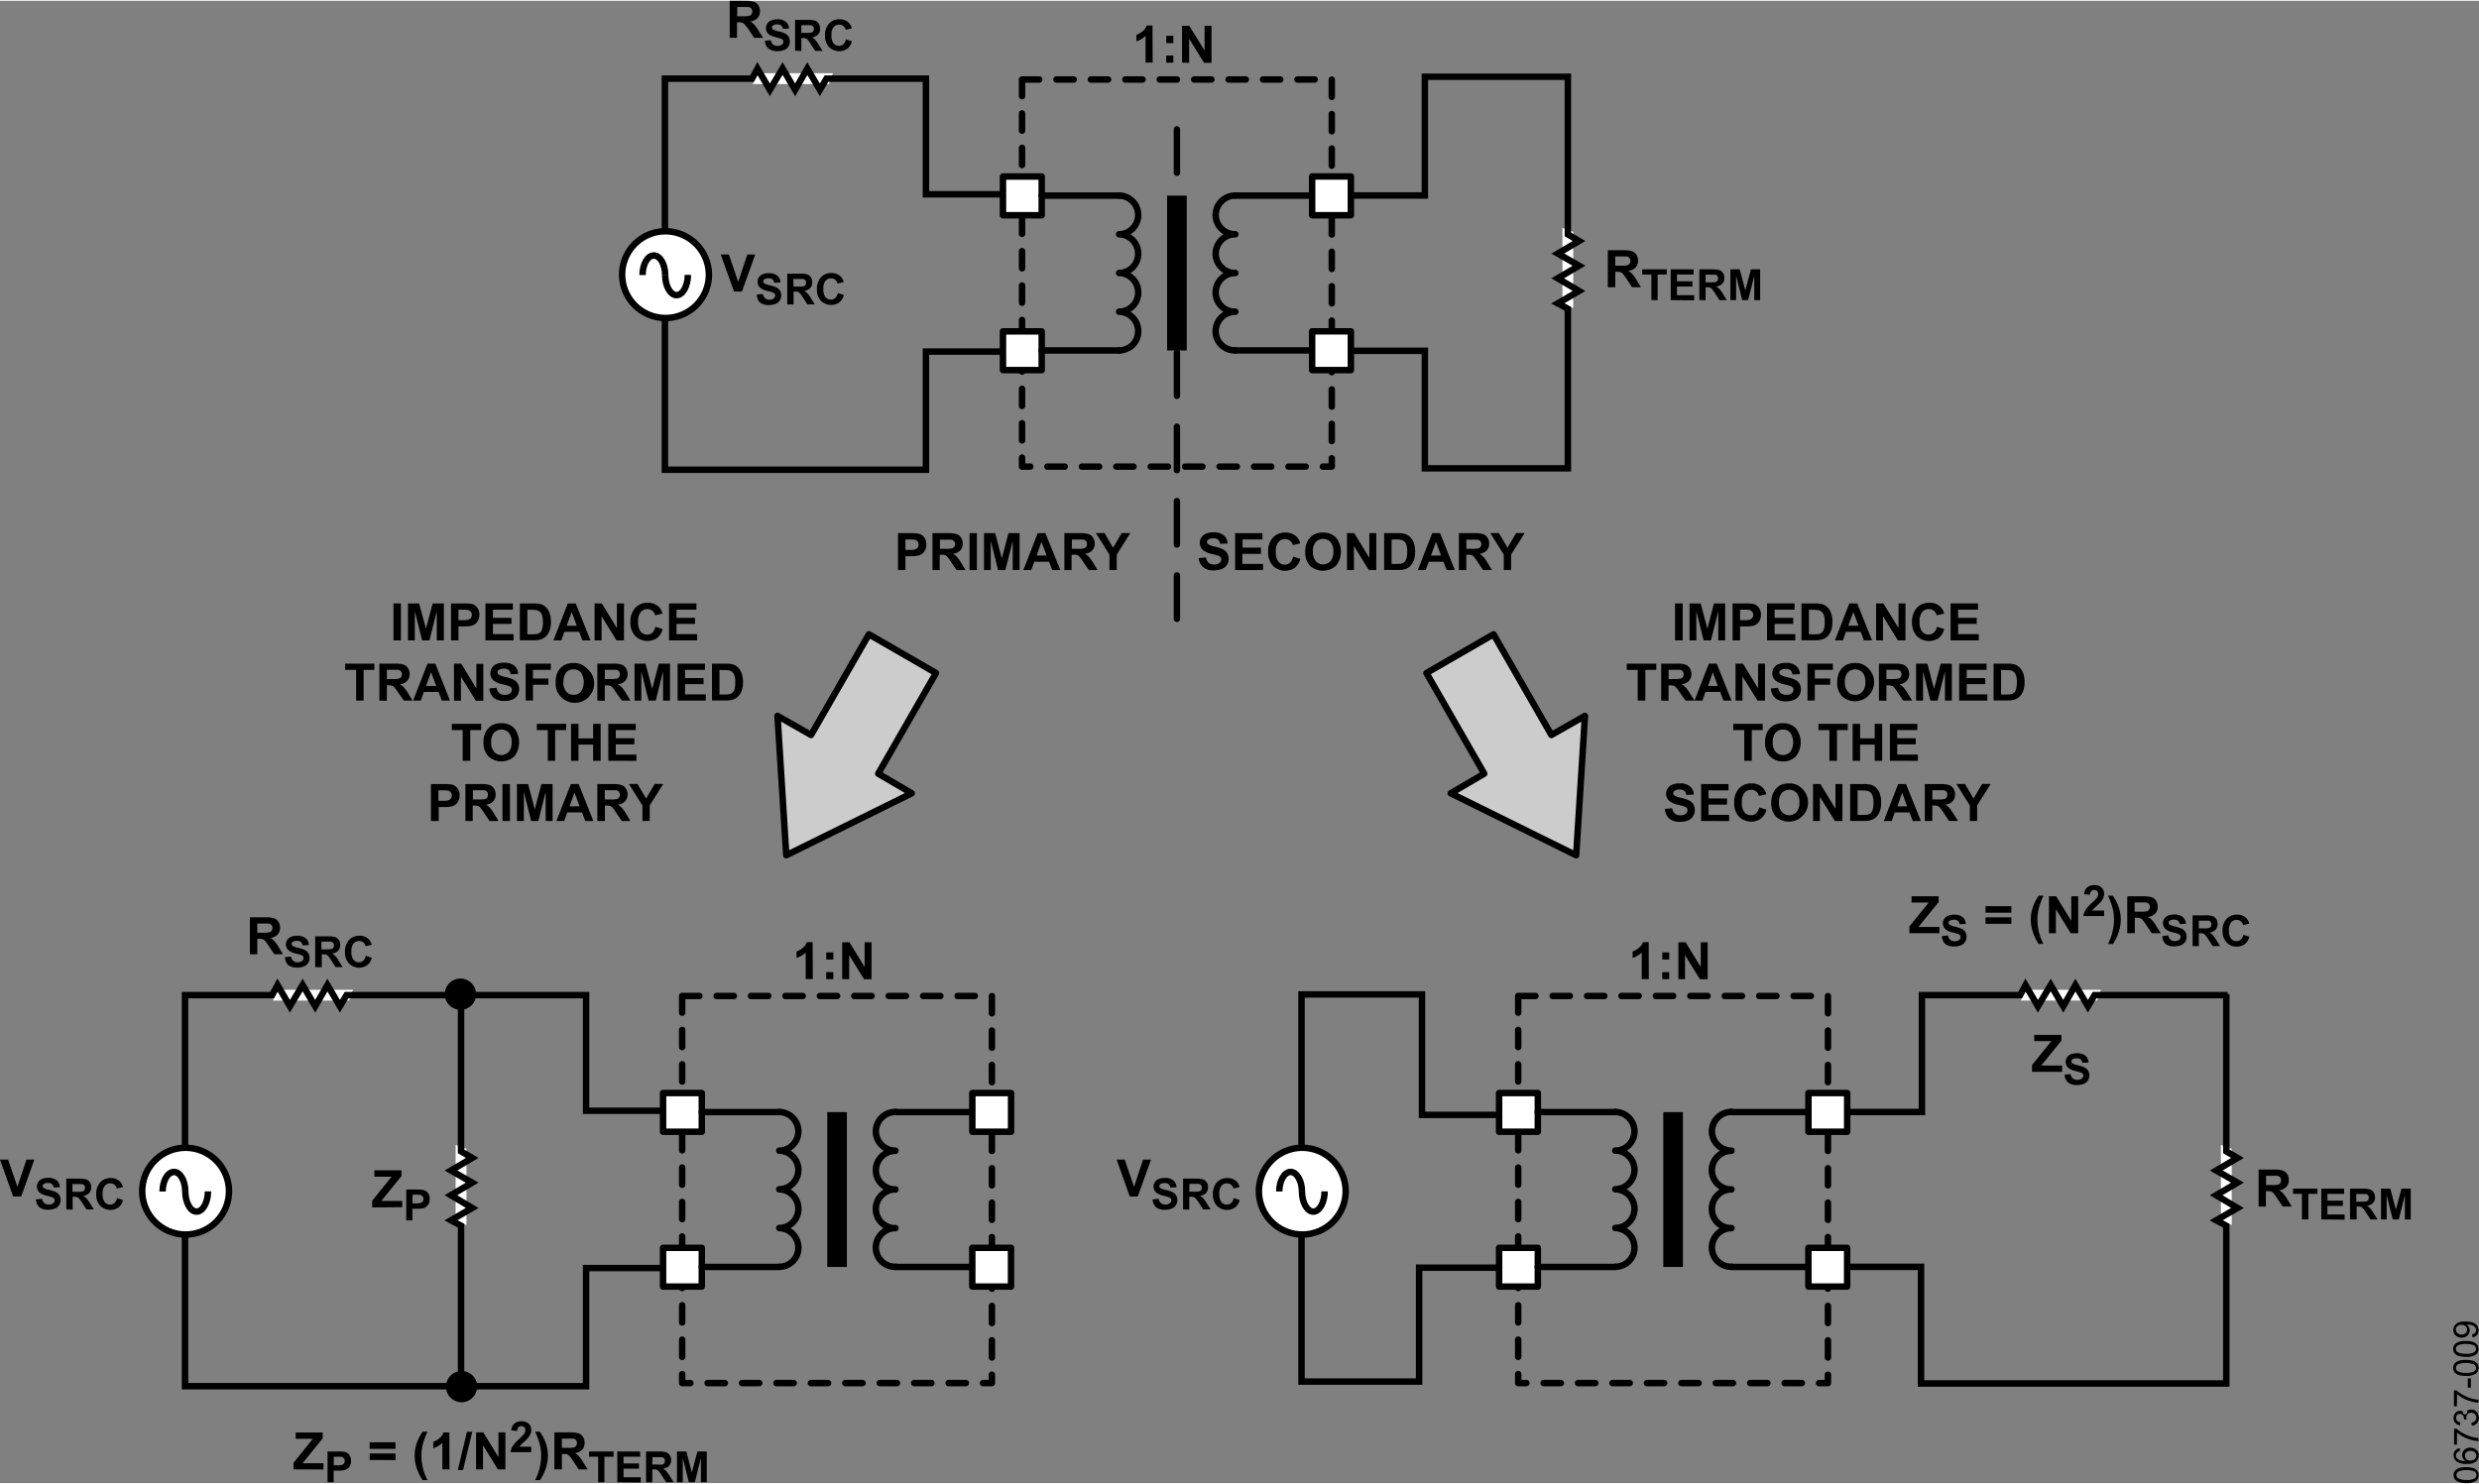 <svg id="b8c670c1-612a-4649-910b-9eac61f22210" data-name="b609ef9c-a7d9-4caa-8edb-f4abd164c275" xmlns="http://www.w3.org/2000/svg" width="8in" height="4.79in" viewBox="0 0 576.02 344.53"><rect x="0" y="0" width="576.02" height="344.53" fill="#808080" stroke="none"/><title>06737-009</title><rect x="237.48" y="18.3" width="71.97" height="89.97" fill="none" stroke-dasharray="4 4" stroke-linecap="round" stroke-linejoin="round" stroke-width="1.5" stroke="#000"/><path d="M287.05,63.45A4.53,4.53,0,0,1,282.48,59m4.57-4.57A4.57,4.57,0,0,0,282.48,59h0m4.57,13.43a4.46,4.46,0,0,1-4.57-4.35V68m4.57-4.57A4.57,4.57,0,0,0,282.48,68h0m4.57,13.42a4.45,4.45,0,0,1-4.57-4.34V77m4.57-4.56A4.56,4.56,0,0,0,282.48,77h0m4.57-22.56A4.52,4.52,0,0,1,282.48,50m4.57-4.56A4.56,4.56,0,0,0,282.48,50h0M260.06,63.45A4.48,4.48,0,0,0,264.48,59m-4.42-4.57A4.52,4.52,0,0,1,264.48,59m-4.42,13.43A4.41,4.41,0,0,0,264.48,68v0m-4.42-4.57A4.52,4.52,0,0,1,264.48,68m-4.42,13.42A4.41,4.41,0,0,0,264.48,77v0m-4.42-4.56A4.52,4.52,0,0,1,264.48,77m-4.42-22.56A4.48,4.48,0,0,0,264.48,50m-4.42-4.56A4.52,4.52,0,0,1,264.48,50" transform="translate(-0.01 -0.17)" fill="none" stroke="#000" stroke-linecap="round" stroke-linejoin="round" stroke-width="1.5"/><rect x="233.05" y="40.85" width="9" height="9" fill="#fff"/><rect x="233.05" y="40.85" width="9" height="9" stroke-width="1.5" stroke="#000" stroke-linecap="round" stroke-linejoin="round" fill="none"/><rect x="304.9" y="40.85" width="9" height="9" fill="#fff"/><path d="M260.06,45.46h-18m45,0H304.9m0,4.56h9V41h-9Z" transform="translate(-0.01 -0.17)" fill="none" stroke="#000" stroke-linecap="round" stroke-linejoin="round" stroke-width="1.5"/><rect x="304.9" y="76.84" width="9" height="9" fill="#fff"/><path d="M287.05,81.44H304.9m0,4.57h9V77h-9Z" transform="translate(-0.01 -0.17)" fill="none" stroke="#000" stroke-linecap="round" stroke-linejoin="round" stroke-width="1.5"/><rect x="233.05" y="76.84" width="9" height="9" fill="#fff"/><line x1="260.04" y1="81.28" x2="242.04" y2="81.28" fill="none" stroke="#000" stroke-linecap="round" stroke-linejoin="round" stroke-width="1.5"/><rect x="233.05" y="76.84" width="9" height="9" stroke-width="1.5" stroke="#000" stroke-linecap="round" stroke-linejoin="round" fill="none"/><line x1="273.47" y1="29.89" x2="273.47" y2="146.65" fill="none" stroke-dasharray="10.08 7.2" stroke-linecap="round" stroke-linejoin="round" stroke-width="1.5" stroke="#000"/><line x1="273.47" y1="81.28" x2="273.47" y2="45.29" fill="none" stroke="#000" stroke-linejoin="round" stroke-width="4.56"/><polygon points="217.49 156.25 201.9 147.25 188.46 170.65 180.66 166.21 182.7 198.6 211.85 184.2 204.06 179.64 217.49 156.25" fill="#ccc" stroke="#000" stroke-linecap="round" stroke-linejoin="round" stroke-width="1.5"/><polygon points="331.45 156.25 347.04 147.25 360.48 170.65 368.28 166.21 366.24 198.6 337.09 184.2 344.88 179.64 331.45 156.25" fill="#ccc" stroke="#000" stroke-linecap="round" stroke-linejoin="round" stroke-width="1.5"/><polygon points="192.64 19.36 174.93 19.36 175.82 16.84 193.53 16.84 192.64 19.36" fill="#fff"/><polyline points="233.12 44.98 215.15 44.98 215.15 18.1 192.04 18.1 190.51 20.7 187.59 15.77 184.76 20.7 181.84 15.74 178.88 20.7 176.01 15.77 174.75 18.1 154.5 18.1 154.5 109 215.15 109 215.15 81.54 232.91 81.54" fill="none" stroke="#000" stroke-miterlimit="14.29" stroke-width="1.5"/><path d="M164.73,63.82a10.08,10.08,0,1,1-10.08-10.08h0A10.14,10.14,0,0,1,164.73,63.82Z" transform="translate(-0.01 -0.17)" fill="#fff" stroke="#000" stroke-miterlimit="14.29" stroke-width="1.5"/><path d="M149.31,63.92c0-2.5,1.19-4.55,2.62-4.55s2.64,2,2.64,4.55" transform="translate(-0.01 -0.17)" fill="none" stroke="#000" stroke-miterlimit="14.29" stroke-width="1.5"/><path d="M159.84,63.88c0,2.58-1.19,4.71-2.63,4.71s-2.64-2.13-2.64-4.71" transform="translate(-0.01 -0.17)" fill="none" stroke="#000" stroke-miterlimit="14.29" stroke-width="1.5"/><polygon points="365.56 53.7 365.56 71.41 363.05 70.52 363.05 52.8 365.56 53.7" fill="#fff"/><polyline points="313.75 45.26 331.08 45.26 331.08 17.66 364.31 17.66 364.31 54.3 366.9 55.83 361.97 58.75 366.9 61.58 361.94 64.5 366.9 67.45 361.97 70.33 364.31 71.59 364.31 108.67 331.08 108.67 331.08 81.35 313.75 81.35" fill="none" stroke="#000" stroke-miterlimit="14.29" stroke-width="1.5"/><rect x="158.51" y="231.31" width="71.97" height="89.97" fill="none" stroke-dasharray="4 4" stroke-linecap="round" stroke-linejoin="round" stroke-width="1.5" stroke="#000"/><path d="M208.07,276.46a4.52,4.52,0,0,1-4.55-4.43m4.55-4.56a4.55,4.55,0,0,0-4.55,4.55h0m4.55,13.43a4.46,4.46,0,0,1-4.55-4.36V281m4.55-4.57a4.56,4.56,0,0,0-4.55,4.56h0m4.55,13.43a4.46,4.46,0,0,1-4.55-4.36V290m4.55-4.57a4.56,4.56,0,0,0-4.55,4.56h0m4.55-22.56a4.53,4.53,0,0,1-4.55-4.43m4.55-4.57a4.56,4.56,0,0,0-4.55,4.56h0m-22.44,13.42a4.49,4.49,0,0,0,4.44-4.43m-4.44-4.56a4.53,4.53,0,0,1,4.44,4.56m-4.44,13.43a4.43,4.43,0,0,0,4.44-4.42h0m-4.44-4.57a4.54,4.54,0,0,1,4.44,4.57m-4.44,13.43a4.43,4.43,0,0,0,4.44-4.42h0m-4.44-4.57a4.54,4.54,0,0,1,4.44,4.57m-4.44-22.56a4.51,4.51,0,0,0,4.44-4.43m-4.44-4.57a4.54,4.54,0,0,1,4.44,4.57" transform="translate(-0.01 -0.17)" fill="none" stroke="#000" stroke-linecap="round" stroke-linejoin="round" stroke-width="1.5"/><rect x="154.07" y="253.87" width="9" height="9" fill="#fff"/><rect x="154.07" y="253.87" width="9" height="9" stroke-width="1.5" stroke="#000" stroke-linecap="round" stroke-linejoin="round" fill="none"/><rect x="225.93" y="253.87" width="9" height="9" fill="#fff"/><path d="M181.08,258.47h-18m45,0h17.86m0,4.57h9v-9h-9Z" transform="translate(-0.01 -0.17)" fill="none" stroke="#000" stroke-linecap="round" stroke-linejoin="round" stroke-width="1.5"/><rect x="225.93" y="289.85" width="9" height="9" fill="#fff"/><path d="M208.07,294.46h17.86m0,4.56h9v-9h-9Z" transform="translate(-0.01 -0.17)" fill="none" stroke="#000" stroke-linecap="round" stroke-linejoin="round" stroke-width="1.5"/><rect x="154.07" y="289.85" width="9" height="9" fill="#fff"/><line x1="181.06" y1="294.29" x2="163.07" y2="294.29" fill="none" stroke="#000" stroke-linecap="round" stroke-linejoin="round" stroke-width="1.5"/><rect x="154.07" y="289.85" width="9" height="9" stroke-width="1.5" stroke="#000" stroke-linecap="round" stroke-linejoin="round" fill="none"/><line x1="194.5" y1="294.29" x2="194.5" y2="258.3" fill="none" stroke="#000" stroke-linejoin="round" stroke-width="4.56"/><polygon points="81.13 232.37 63.42 232.37 64.31 229.87 82.02 229.87 81.13 232.37" fill="#fff"/><polyline points="154.14 257.99 136.18 257.99 136.18 231.11 80.52 231.11 78.99 233.71 76.08 228.78 73.24 233.71 70.32 228.76 67.36 233.71 64.49 228.78 63.23 231.11 42.99 231.11 42.99 322.01 136.18 322.01 136.18 294.55 153.94 294.55" fill="none" stroke="#000" stroke-miterlimit="14.29" stroke-width="1.5"/><path d="M53.22,276.83a10.08,10.08,0,1,1-10.08-10.07h0A10.12,10.12,0,0,1,53.22,276.83Z" transform="translate(-0.01 -0.17)" fill="#fff" stroke="#000" stroke-miterlimit="14.29" stroke-width="1.5"/><path d="M37.79,276.93c0-2.5,1.19-4.55,2.64-4.55s2.63,2.05,2.63,4.55" transform="translate(-0.01 -0.17)" fill="none" stroke="#000" stroke-miterlimit="14.29" stroke-width="1.5"/><path d="M48.33,276.89c0,2.58-1.19,4.71-2.64,4.71s-2.63-2.13-2.63-4.71" transform="translate(-0.01 -0.17)" fill="none" stroke="#000" stroke-miterlimit="14.29" stroke-width="1.5"/><path d="M110.15,322.36h0a2.88,2.88,0,1,0-3,2.8h.08a2.84,2.84,0,0,0,2.87-2.8Z" transform="translate(-0.01 -0.17)" stroke="#000" stroke-miterlimit="14.29" stroke-width="1.5"/><polygon points="108.39 266.82 108.39 284.54 105.87 283.64 105.87 265.93 108.39 266.82" fill="#fff"/><polyline points="107.13 319.08 107.13 284.71 104.79 283.45 109.72 280.58 104.77 277.62 109.72 274.7 104.79 271.87 109.72 268.95 107.13 267.42 107.13 234.04" fill="none" stroke="#000" stroke-miterlimit="14.29" stroke-width="1.5"/><path d="M109.87,231.13h0a2.88,2.88,0,1,0-3,2.81H107a2.84,2.84,0,0,0,2.88-2.8Z" transform="translate(-0.01 -0.17)" stroke="#000" stroke-miterlimit="14.29" stroke-width="1.5"/><rect x="352.77" y="231.31" width="71.97" height="89.97" fill="none" stroke-dasharray="4 4" stroke-linecap="round" stroke-linejoin="round" stroke-width="1.5" stroke="#000"/><path d="M402.32,276.46a4.52,4.52,0,0,1-4.55-4.43m4.55-4.56a4.55,4.55,0,0,0-4.55,4.54v0m4.55,13.43a4.45,4.45,0,0,1-4.54-4.35V281m4.55-4.57a4.55,4.55,0,0,0-4.55,4.55v0m4.55,13.43a4.45,4.45,0,0,1-4.54-4.35V290m4.55-4.57a4.55,4.55,0,0,0-4.55,4.55v0m4.55-22.56a4.53,4.53,0,0,1-4.55-4.43m4.55-4.57a4.55,4.55,0,0,0-4.55,4.55v0m-22.44,13.42a4.5,4.5,0,0,0,4.45-4.43m-4.45-4.56a4.52,4.52,0,0,1,4.45,4.56m-4.45,13.43a4.43,4.43,0,0,0,4.45-4.41v0m-4.45-4.57a4.54,4.54,0,0,1,4.45,4.57m-4.45,13.43a4.43,4.43,0,0,0,4.45-4.41v0m-4.45-4.57a4.53,4.53,0,0,1,4.45,4.57m-4.45-22.56a4.51,4.51,0,0,0,4.45-4.43m-4.45-4.57a4.53,4.53,0,0,1,4.45,4.57" transform="translate(-0.01 -0.17)" fill="none" stroke="#000" stroke-linecap="round" stroke-linejoin="round" stroke-width="1.5"/><rect x="348.33" y="253.87" width="9" height="9" fill="#fff"/><rect x="348.33" y="253.87" width="9" height="9" stroke-width="1.5" stroke="#000" stroke-linecap="round" stroke-linejoin="round" fill="none"/><rect x="420.19" y="253.87" width="9" height="9" fill="#fff"/><path d="M375.33,258.47h-18m45,0h17.89m0,4.57h9v-9h-9Z" transform="translate(-0.01 -0.17)" fill="none" stroke="#000" stroke-linecap="round" stroke-linejoin="round" stroke-width="1.5"/><rect x="420.19" y="289.85" width="9" height="9" fill="#fff"/><path d="M402.32,294.46h17.89m0,4.56h9v-9h-9Z" transform="translate(-0.01 -0.17)" fill="none" stroke="#000" stroke-linecap="round" stroke-linejoin="round" stroke-width="1.5"/><rect x="348.33" y="289.85" width="9" height="9" fill="#fff"/><line x1="375.32" y1="294.29" x2="357.33" y2="294.29" fill="none" stroke="#000" stroke-linecap="round" stroke-linejoin="round" stroke-width="1.5"/><rect x="348.33" y="289.85" width="9" height="9" stroke-width="1.5" stroke="#000" stroke-linecap="round" stroke-linejoin="round" fill="none"/><line x1="388.76" y1="294.29" x2="388.76" y2="258.3" fill="none" stroke="#000" stroke-linejoin="round" stroke-width="4.56"/><polygon points="487.29 232.37 469.58 232.37 470.47 229.87 488.18 229.87 487.29 232.37" fill="#fff"/><polyline points="517.62 231.11 486.69 231.11 485.16 233.71 482.24 228.78 479.42 233.71 476.5 228.76 473.53 233.71 470.65 228.78 469.4 231.11 446.58 231.11 446.58 258.28 429.04 258.28" fill="none" stroke="#000" stroke-miterlimit="14.29" stroke-width="1.5"/><polygon points="518.56 266.82 518.56 284.54 516.04 283.64 516.04 265.93 518.56 266.82" fill="#fff"/><polyline points="517.3 230.87 517.3 267.42 519.9 268.95 514.97 271.87 519.9 274.7 514.94 277.62 519.9 280.58 514.97 283.45 517.3 284.71 517.3 321.38 446.37 321.38 446.37 294.27 429.04 294.27" fill="none" stroke="#000" stroke-miterlimit="14.29" stroke-width="1.5"/><polyline points="348.4 258.95 330.41 258.95 330.41 230.95 302.42 230.95 302.42 320.93 329.74 320.93 329.74 294.46 348.4 294.46" fill="none" stroke="#000" stroke-miterlimit="14.29" stroke-width="1.5"/><path d="M312.69,276.83a10.08,10.08,0,1,1-10.08-10.07h0A10.12,10.12,0,0,1,312.69,276.83Z" transform="translate(-0.01 -0.17)" fill="#fff" stroke="#000" stroke-miterlimit="14.29" stroke-width="1.5"/><path d="M297.26,276.93c0-2.5,1.19-4.55,2.63-4.55s2.64,2.05,2.64,4.55" transform="translate(-0.01 -0.17)" fill="none" stroke="#000" stroke-miterlimit="14.29" stroke-width="1.5"/><path d="M307.8,276.89c0,2.58-1.19,4.71-2.63,4.71s-2.64-2.13-2.64-4.71" transform="translate(-0.01 -0.17)" fill="none" stroke="#000" stroke-miterlimit="14.29" stroke-width="1.5"/><path d="M373.6,66.74V58.15h3.65a6.13,6.13,0,0,1,2,.24,1.92,1.92,0,0,1,1,.82,2.48,2.48,0,0,1,.37,1.35,2.23,2.23,0,0,1-.56,1.6,2.81,2.81,0,0,1-1.7.79,4.37,4.37,0,0,1,.93.72,10.5,10.5,0,0,1,1,1.4l1,1.67h-2.07L378,64.87a12.6,12.6,0,0,0-.91-1.26,1.35,1.35,0,0,0-.52-.36,3.14,3.14,0,0,0-.87-.09h-.36v3.58Zm1.73-5h1.29a6.24,6.24,0,0,0,1.56-.11,1,1,0,0,0,.48-.36,1.07,1.07,0,0,0,.18-.65,1.05,1.05,0,0,0-.23-.7,1.1,1.1,0,0,0-.66-.33h-2.62Z" transform="translate(-0.01 -0.17)"/><path d="M383.73,69.74V63.8H381.6V62.59h5.69V63.8h-2.12v5.94Z" transform="translate(-0.01 -0.17)"/><path d="M388.22,69.74V62.59h5.31V63.8h-3.86v1.58h3.59v1.21h-3.59v2h4v1.2Z" transform="translate(-0.01 -0.17)"/><path d="M394.87,69.74V62.59h3a5.2,5.2,0,0,1,1.67.19,1.64,1.64,0,0,1,.83.68,2,2,0,0,1,.31,1.13,1.91,1.91,0,0,1-.47,1.33,2.3,2.3,0,0,1-1.42.66,3.57,3.57,0,0,1,.78.61,7.16,7.16,0,0,1,.82,1.16l.87,1.39h-1.73l-1-1.55a9.77,9.77,0,0,0-.76-1.06,1.13,1.13,0,0,0-.43-.29,2,2,0,0,0-.72-.08h-.3v3Zm1.44-4.13h1.07a6.17,6.17,0,0,0,1.29-.08.76.76,0,0,0,.41-.31.9.9,0,0,0,.14-.53.81.81,0,0,0-.19-.59.91.91,0,0,0-.54-.28h-2.18Z" transform="translate(-0.01 -0.17)"/><path d="M402.08,69.74V62.59h2.17l1.3,4.88,1.31-4.88H409v7.15h-1.37V64.11l-1.42,5.63h-1.38l-1.41-5.63v5.63Z" transform="translate(-0.01 -0.17)"/><path d="M169.57,8.77V.18h3.65a6.44,6.44,0,0,1,2,.23,2.11,2.11,0,0,1,1,.82,2.6,2.6,0,0,1,.38,1.35,2.33,2.33,0,0,1-.57,1.6,2.7,2.7,0,0,1-1.7.79,4.34,4.34,0,0,1,.93.73,10.66,10.66,0,0,1,1,1.39l1.05,1.68h-2.07L174,6.9A12.83,12.83,0,0,0,173,5.63a1.23,1.23,0,0,0-.52-.35,2.88,2.88,0,0,0-.87-.1h-.35V8.77Zm1.74-5h1.28a6.31,6.31,0,0,0,1.56-.11,1,1,0,0,0,.48-.36,1.19,1.19,0,0,0,.18-.64,1.05,1.05,0,0,0-.23-.7,1.09,1.09,0,0,0-.66-.34h-2.61Z" transform="translate(-0.01 -0.17)"/><path d="M177.72,9.47l1.4-.14a1.7,1.7,0,0,0,.51,1,1.6,1.6,0,0,0,1.05.33,1.68,1.68,0,0,0,1-.29.86.86,0,0,0,.35-.69.65.65,0,0,0-.14-.44,1.25,1.25,0,0,0-.52-.31c-.17,0-.56-.16-1.16-.31a4,4,0,0,1-1.63-.71A1.84,1.84,0,0,1,178,6.47a1.79,1.79,0,0,1,.31-1,1.9,1.9,0,0,1,.88-.73,3.76,3.76,0,0,1,1.44-.27,3,3,0,0,1,2,.59,2.07,2.07,0,0,1,.71,1.57l-1.44.07a1.15,1.15,0,0,0-.4-.8,1.44,1.44,0,0,0-.91-.24,1.69,1.69,0,0,0-1,.26.56.56,0,0,0-.23.45.58.58,0,0,0,.21.43,4.09,4.09,0,0,0,1.33.48,7,7,0,0,1,1.56.51,2,2,0,0,1,.79.73,2.18,2.18,0,0,1,.29,1.14,2,2,0,0,1-.34,1.15,1.94,1.94,0,0,1-1,.8,3.91,3.91,0,0,1-1.56.26,3.12,3.12,0,0,1-2.08-.62A2.71,2.71,0,0,1,177.72,9.47Z" transform="translate(-0.01 -0.17)"/><path d="M184.75,11.77V4.61h3a5.23,5.23,0,0,1,1.67.19,1.61,1.61,0,0,1,.83.69,1.93,1.93,0,0,1,.32,1.12A1.89,1.89,0,0,1,190.09,8a2.3,2.3,0,0,1-1.41.66,3,3,0,0,1,.77.6,7.84,7.84,0,0,1,.82,1.16l.88,1.4h-1.73l-1-1.56a8.77,8.77,0,0,0-.76-1.05,1,1,0,0,0-.43-.3,2.25,2.25,0,0,0-.73-.08h-.29v3Zm1.45-4.13h1.07a5.57,5.57,0,0,0,1.29-.09.74.74,0,0,0,.41-.31.84.84,0,0,0,.15-.53.86.86,0,0,0-.2-.59.91.91,0,0,0-.54-.28H186.2Z" transform="translate(-0.01 -0.17)"/><path d="M196.55,9.13l1.4.45a3.21,3.21,0,0,1-1.07,1.74,3.38,3.38,0,0,1-4.25-.41,3.75,3.75,0,0,1-.92-2.66,3.92,3.92,0,0,1,.93-2.78,3.16,3.16,0,0,1,2.42-1,3,3,0,0,1,2.14.77,2.91,2.91,0,0,1,.74,1.34l-1.43.34A1.48,1.48,0,0,0,195,5.72a1.62,1.62,0,0,0-1.29.57,2.77,2.77,0,0,0-.5,1.85,3,3,0,0,0,.49,1.94,1.62,1.62,0,0,0,1.27.57,1.47,1.47,0,0,0,1-.36A2.14,2.14,0,0,0,196.55,9.13Z" transform="translate(-0.01 -0.17)"/><path d="M208.67,132.49v-8.58h2.78a10.14,10.14,0,0,1,2.06.13,2.19,2.19,0,0,1,1.24.84,2.66,2.66,0,0,1,.5,1.68,2.93,2.93,0,0,1-.29,1.33,2.35,2.35,0,0,1-.73.84,2.63,2.63,0,0,1-.9.41,10.75,10.75,0,0,1-1.8.12H210.4v3.23Zm1.73-7.12v2.44h.95a4.84,4.84,0,0,0,1.37-.14,1.19,1.19,0,0,0,.54-.42,1.23,1.23,0,0,0-.07-1.44,1.14,1.14,0,0,0-.7-.38,8.65,8.65,0,0,0-1.25-.06Z" transform="translate(-0.01 -0.17)"/><path d="M216.68,132.49v-8.58h3.65a5.9,5.9,0,0,1,2,.24,1.92,1.92,0,0,1,1,.82,2.45,2.45,0,0,1,.37,1.35,2.36,2.36,0,0,1-.56,1.6,2.81,2.81,0,0,1-1.7.79,3.76,3.76,0,0,1,.92.72,9.35,9.35,0,0,1,1,1.4l1,1.66h-2.08l-1.26-1.85a11.68,11.68,0,0,0-.91-1.27,1.43,1.43,0,0,0-.52-.36,2.61,2.61,0,0,0-.88-.09h-.35v3.57Zm1.73-4.94h1.29a6.71,6.71,0,0,0,1.55-.11,1.05,1.05,0,0,0,.49-.36,1.15,1.15,0,0,0,.19-.65,1,1,0,0,0-.89-1h-2.62Z" transform="translate(-0.01 -0.17)"/><path d="M225.29,132.49v-8.58H227v8.58Z" transform="translate(-0.01 -0.17)"/><path d="M228.65,132.49v-8.58h2.59l1.56,5.86,1.53-5.86h2.59v8.58h-1.6v-6.75l-1.7,6.75h-1.69l-1.7-6.75v6.75Z" transform="translate(-0.01 -0.17)"/><path d="M246.4,132.49h-1.88l-.75-1.94h-3.44l-.7,1.94h-1.84l3.34-8.58h1.79Zm-3.19-3.38L242,125.92l-1.11,3.19Z" transform="translate(-0.01 -0.17)"/><path d="M247.33,132.49v-8.58H251a5.9,5.9,0,0,1,2,.24,1.92,1.92,0,0,1,1,.82,2.55,2.55,0,0,1,.38,1.35,2.3,2.3,0,0,1-.57,1.6,2.81,2.81,0,0,1-1.7.79,4.29,4.29,0,0,1,.93.72,10.12,10.12,0,0,1,1,1.4l1,1.66H253l-1.26-1.85a11.68,11.68,0,0,0-.91-1.27,1.43,1.43,0,0,0-.52-.36,2.58,2.58,0,0,0-.87-.09H249v3.57Zm1.73-4.94h1.29a6.93,6.93,0,0,0,1.57-.12,1,1,0,0,0,.48-.36,1.16,1.16,0,0,0,.18-.65,1,1,0,0,0-.23-.7,1.07,1.07,0,0,0-.66-.33h-2.62Z" transform="translate(-0.01 -0.17)"/><path d="M257.8,132.49v-3.6l-3.15-5h2l2,3.4,2-3.4h2l-3.15,5v3.59Z" transform="translate(-0.01 -0.17)"/><path d="M278.54,129.71l1.69-.16a2,2,0,0,0,.62,1.24,1.88,1.88,0,0,0,1.25.4,2,2,0,0,0,1.27-.35,1.13,1.13,0,0,0,.42-.83.8.8,0,0,0-.18-.52,1.32,1.32,0,0,0-.62-.37c-.2-.07-.67-.2-1.39-.38a4.82,4.82,0,0,1-2-.85,2.25,2.25,0,0,1-.42-3,2.31,2.31,0,0,1,1.08-.87,4.05,4.05,0,0,1,1.69-.3,3.54,3.54,0,0,1,2.43.71,2.48,2.48,0,0,1,.86,1.89l-1.74.08a1.52,1.52,0,0,0-.47-1,1.73,1.73,0,0,0-1.1-.29,2,2,0,0,0-1.18.31.61.61,0,0,0-.28.54.68.68,0,0,0,.26.52,5,5,0,0,0,1.59.57,8.38,8.38,0,0,1,1.87.62,2.28,2.28,0,0,1,.95.87,2.62,2.62,0,0,1,.35,1.37,2.47,2.47,0,0,1-1.58,2.33,4.77,4.77,0,0,1-1.86.32,3.61,3.61,0,0,1-2.51-.76A3.23,3.23,0,0,1,278.54,129.71Z" transform="translate(-0.01 -0.17)"/><path d="M287,132.49v-8.58h6.36v1.46h-4.63v1.9H293v1.45h-4.31v2.34h4.8v1.43Z" transform="translate(-0.01 -0.17)"/><path d="M300.47,129.35l1.69.53a3.77,3.77,0,0,1-1.29,2.08,4,4,0,0,1-5.09-.49,4.47,4.47,0,0,1-1.11-3.18,4.77,4.77,0,0,1,1.11-3.34,3.78,3.78,0,0,1,2.91-1.18,3.56,3.56,0,0,1,2.56.93,3.31,3.31,0,0,1,.88,1.58l-1.71.41a1.82,1.82,0,0,0-.64-1,1.78,1.78,0,0,0-1.17-.39,1.93,1.93,0,0,0-1.55.69,3.3,3.3,0,0,0-.6,2.22,3.68,3.68,0,0,0,.59,2.32,1.93,1.93,0,0,0,1.52.69,1.79,1.79,0,0,0,1.19-.44A2.6,2.6,0,0,0,300.47,129.35Z" transform="translate(-0.01 -0.17)"/><path d="M303.29,128.26a5.31,5.31,0,0,1,.4-2.2,3.94,3.94,0,0,1,.79-1.18,3.21,3.21,0,0,1,1.12-.77,4.5,4.5,0,0,1,1.85-.34,4,4,0,0,1,3,1.18,5.26,5.26,0,0,1,0,6.52,4.5,4.5,0,0,1-6.05,0A4.45,4.45,0,0,1,303.29,128.26Zm1.79-.06a3.25,3.25,0,0,0,.67,2.22,2.33,2.33,0,0,0,3.28.14l.14-.14a3.35,3.35,0,0,0,.66-2.24,3.21,3.21,0,0,0-.65-2.2,2.38,2.38,0,0,0-3.37-.08l-.07.08a3.21,3.21,0,0,0-.66,2.22Z" transform="translate(-0.01 -0.17)"/><path d="M313,132.49v-8.58h1.68l3.51,5.74v-5.74h1.61v8.58h-1.74l-3.45-5.59v5.59Z" transform="translate(-0.01 -0.17)"/><path d="M321.63,123.91h3.17a6,6,0,0,1,1.63.17,2.78,2.78,0,0,1,1.3.79,3.77,3.77,0,0,1,.82,1.39,6.41,6.41,0,0,1,.28,2,6,6,0,0,1-.26,1.83,4,4,0,0,1-.92,1.51,2.89,2.89,0,0,1-1.22.68,5,5,0,0,1-1.54.18h-3.26Zm1.73,1.46v5.69h1.3a4.61,4.61,0,0,0,1-.09,1.65,1.65,0,0,0,.7-.35,2,2,0,0,0,.45-.83,5.23,5.23,0,0,0,.18-1.57,4.9,4.9,0,0,0-.18-1.53,1.93,1.93,0,0,0-.49-.84,1.52,1.52,0,0,0-.8-.4,7.58,7.58,0,0,0-1.43-.08Z" transform="translate(-0.01 -0.17)"/><path d="M338.05,132.49h-1.89l-.75-1.94H332l-.71,1.94h-1.84l3.34-8.58h1.84Zm-3.2-3.38-1.18-3.19-1.16,3.19Z" transform="translate(-0.01 -0.17)"/><path d="M339,132.49v-8.58h3.65a5.82,5.82,0,0,1,2,.24,1.89,1.89,0,0,1,1,.82,2.38,2.38,0,0,1,.38,1.35,2.26,2.26,0,0,1-.57,1.6,2.76,2.76,0,0,1-1.7.79,3.86,3.86,0,0,1,.93.72,9.89,9.89,0,0,1,1,1.4l1,1.66h-2.07l-1.25-1.85a11.68,11.68,0,0,0-.91-1.27,1.52,1.52,0,0,0-.52-.36,2.58,2.58,0,0,0-.87-.09h-.35v3.57Zm1.74-4.94H342a7.31,7.31,0,0,0,1.55-.11.87.87,0,0,0,.48-.36,1.09,1.09,0,0,0,.18-.65,1,1,0,0,0-.88-1h-2.61Z" transform="translate(-0.01 -0.17)"/><path d="M349.43,132.49v-3.6l-3.14-5h2l2,3.4,2-3.4h2l-3.16,5v3.59Z" transform="translate(-0.01 -0.17)"/><path d="M267.84,14.54h-1.65V8.34a5.66,5.66,0,0,1-2.13,1.25V8.09a4.43,4.43,0,0,0,1.4-.8,3,3,0,0,0,1-1.37h1.34Z" transform="translate(-0.01 -0.17)"/><path d="M271,10V8.32h1.65V10Zm0,4.57V12.9h1.65v1.64Z" transform="translate(-0.01 -0.17)"/><path d="M274.67,14.54V6h1.69l3.55,5.74V6h1.61v8.59h-1.74l-3.46-5.6v5.6Z" transform="translate(-0.01 -0.17)"/><path d="M170.56,67.74l-3.07-8.59h1.88l2.17,6.36,2.11-6.36h1.84l-3.08,8.59Z" transform="translate(-0.01 -0.17)"/><path d="M175.86,68.45l1.41-.13a1.7,1.7,0,0,0,.51,1,1.54,1.54,0,0,0,1,.33,1.62,1.62,0,0,0,1-.3.81.81,0,0,0,.35-.69.6.6,0,0,0-.14-.43,1.15,1.15,0,0,0-.52-.31c-.17-.06-.56-.16-1.16-.31a3.87,3.87,0,0,1-1.62-.71,1.84,1.84,0,0,1-.66-1.44,1.79,1.79,0,0,1,.31-1,1.88,1.88,0,0,1,.89-.73,3.69,3.69,0,0,1,1.4-.25,3,3,0,0,1,2,.59,2,2,0,0,1,.71,1.58l-1.44.07a1.23,1.23,0,0,0-.4-.8,1.44,1.44,0,0,0-.91-.24,1.64,1.64,0,0,0-1,.26.49.49,0,0,0-.23.44.52.52,0,0,0,.21.44,4,4,0,0,0,1.32.48,6.07,6.07,0,0,1,1.56.51,2,2,0,0,1,1.08,1.87,2,2,0,0,1-.34,1.15,1.94,1.94,0,0,1-1,.8,4.3,4.3,0,0,1-1.56.26,3.09,3.09,0,0,1-2.07-.63A2.64,2.64,0,0,1,175.86,68.45Z" transform="translate(-0.01 -0.17)"/><path d="M182.94,70.74V63.59h3a5.2,5.2,0,0,1,1.67.19,1.64,1.64,0,0,1,.83.68,2,2,0,0,1,.31,1.13,1.91,1.91,0,0,1-.47,1.33,2.27,2.27,0,0,1-1.41.66,3.24,3.24,0,0,1,.77.61,7.16,7.16,0,0,1,.82,1.16l.88,1.39h-1.73l-1-1.55a8.88,8.88,0,0,0-.76-1.06,1.06,1.06,0,0,0-.43-.29,2,2,0,0,0-.73-.08h-.29v3Zm1.45-4.13h1.06a6.27,6.27,0,0,0,1.3-.08.71.71,0,0,0,.41-.31.84.84,0,0,0,.15-.53.83.83,0,0,0-.2-.59.86.86,0,0,0-.54-.28h-2.23Z" transform="translate(-0.01 -0.17)"/><path d="M194.69,68.11l1.4.45A3.21,3.21,0,0,1,195,70.3a3.38,3.38,0,0,1-4.25-.41,3.77,3.77,0,0,1-.92-2.66,3.92,3.92,0,0,1,.93-2.78,3.12,3.12,0,0,1,2.42-1,3,3,0,0,1,2.14.78,2.92,2.92,0,0,1,.73,1.32l-1.43.34a1.47,1.47,0,0,0-1.51-1.2,1.61,1.61,0,0,0-1.29.57,2.77,2.77,0,0,0-.5,1.85,3,3,0,0,0,.49,1.93,1.59,1.59,0,0,0,1.27.58,1.41,1.41,0,0,0,1-.37A2.1,2.1,0,0,0,194.69,68.11Z" transform="translate(-0.01 -0.17)"/><path d="M91.44,148.83v-8.59h1.73v8.59Z" transform="translate(-0.01 -0.17)"/><path d="M94.8,148.83v-8.59h2.59L99,146.1l1.54-5.86h2.61v8.59h-1.65v-6.77l-1.7,6.77H98.1l-1.7-6.77v6.77Z" transform="translate(-0.01 -0.17)"/><path d="M104.81,148.83v-8.59h2.78a11.81,11.81,0,0,1,2.06.12,2.2,2.2,0,0,1,1.24.85,2.63,2.63,0,0,1,.5,1.67,2.9,2.9,0,0,1-.29,1.33,2.3,2.3,0,0,1-.73.85,2.51,2.51,0,0,1-.9.4,9.85,9.85,0,0,1-1.8.13h-1.13v3.24Zm1.73-7.14v2.44h1a4.24,4.24,0,0,0,1.37-.14,1.2,1.2,0,0,0,.55-.42,1.25,1.25,0,0,0-.08-1.44,1.24,1.24,0,0,0-.7-.38,8.65,8.65,0,0,0-1.25-.06Z" transform="translate(-0.01 -0.17)"/><path d="M112.81,148.83v-8.59h6.37v1.45h-4.63v1.9h4.31V145h-4.31v2.38h4.8v1.45Z" transform="translate(-0.01 -0.17)"/><path d="M120.81,140.24H124a6.39,6.39,0,0,1,1.64.16,2.92,2.92,0,0,1,1.29.79,3.77,3.77,0,0,1,.82,1.39,6.16,6.16,0,0,1,.28,2,5.67,5.67,0,0,1-.26,1.83,3.73,3.73,0,0,1-.92,1.52,2.94,2.94,0,0,1-1.22.68,5,5,0,0,1-1.54.19H120.8Zm1.74,1.45v5.73h1.28a4.77,4.77,0,0,0,1-.08,1.56,1.56,0,0,0,.7-.36,1.78,1.78,0,0,0,.45-.83,5.19,5.19,0,0,0,.18-1.57,4.94,4.94,0,0,0-.18-1.53,1.77,1.77,0,0,0-.49-.83,1.62,1.62,0,0,0-.8-.41,8.46,8.46,0,0,0-1.42-.08Z" transform="translate(-0.01 -0.17)"/><path d="M137.22,148.83h-1.89l-.75-2h-3.43l-.71,2H128.6l3.35-8.59h1.83Zm-3.19-3.4-1.19-3.19-1.16,3.18Z" transform="translate(-0.01 -0.17)"/><path d="M138.16,148.83v-8.59h1.68l3.52,5.73v-5.73H145v8.59h-1.74l-3.46-5.61v5.61Z" transform="translate(-0.01 -0.17)"/><path d="M152.29,145.67l1.68.53a3.76,3.76,0,0,1-1.28,2.09,4.05,4.05,0,0,1-5.09-.49,4.44,4.44,0,0,1-1.1-3.19,4.65,4.65,0,0,1,1.11-3.33,3.79,3.79,0,0,1,2.91-1.19,3.57,3.57,0,0,1,2.55.93,3.49,3.49,0,0,1,.88,1.58l-1.72.41a1.77,1.77,0,0,0-1.8-1.44,2,2,0,0,0-1.55.69,3.37,3.37,0,0,0-.59,2.22,3.6,3.6,0,0,0,.58,2.32,1.91,1.91,0,0,0,1.53.69,1.76,1.76,0,0,0,1.18-.44A2.46,2.46,0,0,0,152.29,145.67Z" transform="translate(-0.01 -0.17)"/><path d="M155.46,148.83v-8.59h6.37v1.45H157.2v1.9h4.31V145H157.2v2.38H162v1.45Z" transform="translate(-0.01 -0.17)"/><path d="M82.76,162.82v-7.13H80.21v-1.45H87v1.45H84.5v7.13Z" transform="translate(-0.01 -0.17)"/><path d="M88.16,162.82v-8.58h3.65a5.9,5.9,0,0,1,2,.23,2,2,0,0,1,1,.82,2.55,2.55,0,0,1,.38,1.35,2.37,2.37,0,0,1-.57,1.6,2.64,2.64,0,0,1-1.7.78,4.11,4.11,0,0,1,.93.73,11.38,11.38,0,0,1,1,1.39l1,1.68h-2L92.56,161a14.12,14.12,0,0,0-.92-1.27,1.33,1.33,0,0,0-.52-.35,2.88,2.88,0,0,0-.87-.1H89.9v3.59Zm1.74-5h1.28a7.45,7.45,0,0,0,1.56-.11,1.16,1.16,0,0,0,.49-.36,1.33,1.33,0,0,0,.17-.64,1,1,0,0,0-.23-.7,1,1,0,0,0-.65-.34H89.9Z" transform="translate(-0.01 -0.17)"/><path d="M104.56,162.82h-1.89l-.75-2H98.49l-.71,2H96l3.34-8.58h1.83Zm-3.19-3.41-1.19-3.18L99,159.41Z" transform="translate(-0.01 -0.17)"/><path d="M105.5,162.82v-8.58h1.68L110.7,160v-5.72h1.61v8.58h-1.74l-3.46-5.6v5.6Z" transform="translate(-0.01 -0.17)"/><path d="M113.71,160l1.68-.16a2.08,2.08,0,0,0,.62,1.24,1.79,1.79,0,0,0,1.26.4,1.84,1.84,0,0,0,1.26-.35,1.07,1.07,0,0,0,.43-.83.84.84,0,0,0-.18-.52,1.55,1.55,0,0,0-.63-.37c-.2-.07-.66-.2-1.39-.38a4.68,4.68,0,0,1-2-.84,2.24,2.24,0,0,1-.42-3,2.28,2.28,0,0,1,1.07-.87,4.08,4.08,0,0,1,1.69-.3,3.64,3.64,0,0,1,2.44.71,2.5,2.5,0,0,1,.85,1.89l-1.73.08a1.44,1.44,0,0,0-.48-1,1.66,1.66,0,0,0-1.1-.3,2,2,0,0,0-1.18.32.59.59,0,0,0-.27.53.67.67,0,0,0,.25.52,4.51,4.51,0,0,0,1.6.57,8.38,8.38,0,0,1,1.87.62,2.37,2.37,0,0,1,1.29,2.23,2.6,2.6,0,0,1-.41,1.39,2.35,2.35,0,0,1-1.16,1,4.79,4.79,0,0,1-1.87.32,3.67,3.67,0,0,1-2.5-.75A3.29,3.29,0,0,1,113.71,160Z" transform="translate(-0.01 -0.17)"/><path d="M122.16,162.82v-8.58H128v1.45h-4.15v2h3.58v1.45h-3.58v3.65Z" transform="translate(-0.01 -0.17)"/><path d="M129.12,158.58a5.47,5.47,0,0,1,.39-2.2,4.17,4.17,0,0,1,.8-1.18,3.52,3.52,0,0,1,1.11-.77,4.53,4.53,0,0,1,1.85-.34,4,4,0,0,1,3,1.18,4.48,4.48,0,1,1-7.15,3.31Zm1.79-.06a3.21,3.21,0,0,0,.67,2.21,2.16,2.16,0,0,0,1.71.75,2.13,2.13,0,0,0,1.7-.75,4,4,0,0,0,0-4.43,2.15,2.15,0,0,0-1.72-.73,2.2,2.2,0,0,0-1.73.74,3.26,3.26,0,0,0-.58,2.21Z" transform="translate(-0.01 -0.17)"/><path d="M138.81,162.82v-8.58h3.65a5.9,5.9,0,0,1,2,.23,2,2,0,0,1,1,.82,2.55,2.55,0,0,1,.38,1.35,2.37,2.37,0,0,1-.57,1.6,2.74,2.74,0,0,1-1.7.78,4.68,4.68,0,0,1,.93.73,10.4,10.4,0,0,1,1,1.39l1,1.68h-2L143.2,161a14,14,0,0,0-.91-1.27,1.45,1.45,0,0,0-.52-.35,2.84,2.84,0,0,0-.87-.1h-.36v3.59Zm1.73-5h1.29a7.45,7.45,0,0,0,1.56-.11,1.07,1.07,0,0,0,.48-.36,1.21,1.21,0,0,0,.18-.64,1,1,0,0,0-.23-.7,1.09,1.09,0,0,0-.66-.34h-2.62Z" transform="translate(-0.01 -0.17)"/><path d="M147.45,162.82v-8.58H150l1.55,5.85,1.54-5.85h2.6v8.58h-1.61v-6.76l-1.7,6.76h-1.66l-1.7-6.76v6.76Z" transform="translate(-0.01 -0.17)"/><path d="M157.46,162.82v-8.58h6.37v1.45h-4.64v1.9h4.31V159h-4.31v2.38H164v1.45Z" transform="translate(-0.01 -0.17)"/><path d="M165.45,154.24h3.17a6.05,6.05,0,0,1,1.64.16,2.8,2.8,0,0,1,1.29.79,3.69,3.69,0,0,1,.82,1.39,6.41,6.41,0,0,1,.29,2,5.62,5.62,0,0,1-.27,1.82,3.71,3.71,0,0,1-.92,1.52,3,3,0,0,1-1.22.68,4.66,4.66,0,0,1-1.53.19h-3.27Zm1.74,1.45v5.72h1.29a4.65,4.65,0,0,0,1.05-.08,1.47,1.47,0,0,0,.7-.36,1.84,1.84,0,0,0,.46-.83,6.32,6.32,0,0,0,.17-1.56,5.57,5.57,0,0,0-.17-1.53,1.77,1.77,0,0,0-.5-.83,1.54,1.54,0,0,0-.8-.41,7.52,7.52,0,0,0-1.42-.08Z" transform="translate(-0.01 -0.17)"/><path d="M107.52,176.82v-7.14H105v-1.45h6.82v1.45h-2.54v7.14Z" transform="translate(-0.01 -0.17)"/><path d="M112.35,172.57a5.21,5.21,0,0,1,.4-2.2,3.79,3.79,0,0,1,.8-1.18,3.31,3.31,0,0,1,1.11-.77,4.64,4.64,0,0,1,1.85-.34,4,4,0,0,1,3,1.18,5.3,5.3,0,0,1,0,6.53,4.43,4.43,0,0,1-6,0A4.46,4.46,0,0,1,112.35,172.57Zm1.79-.06a3.22,3.22,0,0,0,.67,2.22,2.31,2.31,0,0,0,3.27.14l.15-.14a3.33,3.33,0,0,0,.66-2.24,3.22,3.22,0,0,0-.65-2.2,2.38,2.38,0,0,0-3.37-.07l-.07.07A3.21,3.21,0,0,0,114.14,172.51Z" transform="translate(-0.01 -0.17)"/><path d="M127.3,176.82v-7.14h-2.55v-1.45h6.82v1.45H129v7.14Z" transform="translate(-0.01 -0.17)"/><path d="M132.7,176.82v-8.59h1.73v3.38h3.4v-3.38h1.74v8.59h-1.74v-3.76h-3.4v3.76Z" transform="translate(-0.01 -0.17)"/><path d="M141.36,176.82v-8.59h6.37v1.45h-4.64v1.9h4.32V173h-4.32v2.38h4.8v1.45Z" transform="translate(-0.01 -0.17)"/><path d="M100.14,190.81v-8.58H103a10.14,10.14,0,0,1,2.06.12,2.2,2.2,0,0,1,1.24.85,2.61,2.61,0,0,1,.49,1.67,2.76,2.76,0,0,1-.28,1.32,2.3,2.3,0,0,1-.73.85,2.35,2.35,0,0,1-.9.4,9,9,0,0,1-1.8.13h-1.13v3.24Zm1.74-7.13v2.44h1a4.84,4.84,0,0,0,1.37-.14,1.19,1.19,0,0,0,.54-.42,1.1,1.1,0,0,0,.2-.67,1.08,1.08,0,0,0-.28-.77,1.11,1.11,0,0,0-.69-.38,6.51,6.51,0,0,0-1.25-.06Z" transform="translate(-0.01 -0.17)"/><path d="M108.15,190.81v-8.58h3.65a5.9,5.9,0,0,1,2,.23,2,2,0,0,1,1,.82,2.55,2.55,0,0,1,.38,1.35,2.28,2.28,0,0,1-.57,1.59,2.63,2.63,0,0,1-1.7.79,3.9,3.9,0,0,1,.93.73,10.4,10.4,0,0,1,1,1.39l1,1.68h-2.08l-1.25-1.87c-.28-.43-.59-.86-.91-1.27a1.58,1.58,0,0,0-.53-.35,2.84,2.84,0,0,0-.87-.1h-.35v3.59Zm1.74-5h1.28a7.4,7.4,0,0,0,1.56-.11,1.05,1.05,0,0,0,.49-.36,1.23,1.23,0,0,0,.17-.64,1,1,0,0,0-.23-.7,1,1,0,0,0-.65-.34h-2.62Z" transform="translate(-0.01 -0.17)"/><path d="M116.76,190.81v-8.58h1.74v8.58Z" transform="translate(-0.01 -0.17)"/><path d="M120.13,190.81v-8.58h2.59l1.55,5.85,1.54-5.85h2.6v8.58H126.8v-6.76l-1.7,6.76h-1.67l-1.69-6.76v6.76Z" transform="translate(-0.01 -0.17)"/><path d="M137.88,190.81H136l-.75-2h-3.43l-.71,2h-1.81l3.35-8.58h1.83Zm-3.19-3.4-1.19-3.18-1.16,3.17Z" transform="translate(-0.01 -0.17)"/><path d="M138.81,190.81v-8.58h3.65a5.9,5.9,0,0,1,2,.23,2,2,0,0,1,1,.82,2.45,2.45,0,0,1,.37,1.35,2.32,2.32,0,0,1-.57,1.59,2.65,2.65,0,0,1-1.7.79,4.11,4.11,0,0,1,.93.73,9.06,9.06,0,0,1,1,1.39l1,1.68h-2l-1.26-1.87a14,14,0,0,0-.91-1.27,1.54,1.54,0,0,0-.52-.35,2.9,2.9,0,0,0-.88-.1h-.35v3.59Zm1.73-5h1.28a7.45,7.45,0,0,0,1.56-.11,1.1,1.1,0,0,0,.49-.36,1.14,1.14,0,0,0,.17-.64,1,1,0,0,0-.23-.7,1,1,0,0,0-.65-.34h-2.62Z" transform="translate(-0.01 -0.17)"/><path d="M149.28,190.81v-3.62l-3.15-5h2l2,3.39,2-3.39h2l-3.15,5v3.61Z" transform="translate(-0.01 -0.17)"/><path d="M389.22,148.83v-8.59H391v8.59Z" transform="translate(-0.01 -0.17)"/><path d="M392.59,148.83v-8.59h2.59l1.56,5.86,1.53-5.86h2.59v8.59h-1.6v-6.77l-1.69,6.77h-1.7l-1.7-6.77v6.77Z" transform="translate(-0.01 -0.17)"/><path d="M402.6,148.83v-8.59h2.78a11.81,11.81,0,0,1,2.06.12,2.2,2.2,0,0,1,1.24.85,2.63,2.63,0,0,1,.5,1.67,2.78,2.78,0,0,1-.29,1.33,2.3,2.3,0,0,1-.73.85,2.44,2.44,0,0,1-.9.4,9.85,9.85,0,0,1-1.8.13h-1.13v3.24Zm1.73-7.14v2.44h.95a4.21,4.21,0,0,0,1.37-.14,1.12,1.12,0,0,0,.54-.42,1.08,1.08,0,0,0,.2-.67,1.1,1.1,0,0,0-.28-.77,1.22,1.22,0,0,0-.69-.38,8.65,8.65,0,0,0-1.25-.06Z" transform="translate(-0.01 -0.17)"/><path d="M410.6,148.83v-8.59H417v1.45h-4.64v1.9h4.32V145h-4.32v2.38h4.8v1.45Z" transform="translate(-0.01 -0.17)"/><path d="M418.6,140.24h3.17a6.44,6.44,0,0,1,1.63.16,3,3,0,0,1,1.3.79,3.61,3.61,0,0,1,.81,1.39,5.9,5.9,0,0,1,.28,2,5.41,5.41,0,0,1-.26,1.83,3.94,3.94,0,0,1-.91,1.52,3.07,3.07,0,0,1-1.22.68,5,5,0,0,1-1.54.19H418.6Zm1.73,1.45v5.73h1.3a5.31,5.31,0,0,0,1.05-.08,1.56,1.56,0,0,0,.7-.36,2,2,0,0,0,.45-.83,5.91,5.91,0,0,0,.18-1.57,5.62,5.62,0,0,0-.18-1.53,2,2,0,0,0-.49-.83,1.66,1.66,0,0,0-.8-.41,8.64,8.64,0,0,0-1.43-.08Z" transform="translate(-0.01 -0.17)"/><path d="M435,148.83h-1.89l-.75-2h-3.43l-.71,2h-1.84l3.34-8.59h1.84Zm-3.16-3.41-1.18-3.19-1.2,3.19Z" transform="translate(-0.01 -0.17)"/><path d="M435.94,148.83v-8.59h1.69l3.52,5.73v-5.73h1.61v8.59H441l-3.46-5.61v5.61Z" transform="translate(-0.01 -0.17)"/><path d="M450.09,145.67l1.68.53a3.89,3.89,0,0,1-1.29,2.09,4,4,0,0,1-5.09-.49,4.44,4.44,0,0,1-1.1-3.19,4.7,4.7,0,0,1,1.1-3.33,3.78,3.78,0,0,1,2.92-1.19,3.25,3.25,0,0,1,3.44,2.51L450,143a1.79,1.79,0,0,0-1.81-1.44,2,2,0,0,0-1.55.69,3.32,3.32,0,0,0-.6,2.22,3.53,3.53,0,0,0,.59,2.32,1.89,1.89,0,0,0,1.52.69,1.76,1.76,0,0,0,1.19-.44A2.53,2.53,0,0,0,450.09,145.67Z" transform="translate(-0.01 -0.17)"/><path d="M453.25,148.83v-8.59h6.37v1.45H455v1.9h4.32V145H455v2.38h4.8v1.45Z" transform="translate(-0.01 -0.17)"/><path d="M380.55,162.82v-7.13H378v-1.45h6.87v1.45h-2.55v7.13Z" transform="translate(-0.01 -0.17)"/><path d="M386,162.82v-8.58h3.65a5.9,5.9,0,0,1,2,.23,2,2,0,0,1,1,.82,2.55,2.55,0,0,1,.38,1.35,2.37,2.37,0,0,1-.57,1.6,2.74,2.74,0,0,1-1.7.78,4.68,4.68,0,0,1,.93.73,10.4,10.4,0,0,1,1,1.39l1.05,1.68h-2.07L390.37,161a14.12,14.12,0,0,0-.92-1.27,1.45,1.45,0,0,0-.52-.35,2.84,2.84,0,0,0-.87-.1h-.35v3.59Zm1.74-5H389a7.45,7.45,0,0,0,1.56-.11,1,1,0,0,0,.48-.36,1.21,1.21,0,0,0,.18-.64,1,1,0,0,0-.23-.7,1.09,1.09,0,0,0-.66-.34h-2.61Z" transform="translate(-0.01 -0.17)"/><path d="M402.35,162.82h-1.89l-.75-2h-3.42l-.71,2h-1.84l3.34-8.58h1.83Zm-3.2-3.4L398,156.24l-1.1,3.17Z" transform="translate(-0.01 -0.17)"/><path d="M403.28,162.82v-8.58H405l3.52,5.72v-5.72h1.61v8.58h-1.74l-3.5-5.6v5.6Z" transform="translate(-0.01 -0.17)"/><path d="M411.49,160l1.69-.16a2,2,0,0,0,.62,1.24,1.8,1.8,0,0,0,1.26.4,1.84,1.84,0,0,0,1.26-.35,1.06,1.06,0,0,0,.42-.83.9.9,0,0,0-.17-.52,1.55,1.55,0,0,0-.63-.37c-.2-.07-.66-.2-1.39-.38a4.48,4.48,0,0,1-1.95-.84,2.26,2.26,0,0,1,.65-3.82,4.08,4.08,0,0,1,1.69-.3,3.54,3.54,0,0,1,2.43.71,2.48,2.48,0,0,1,.86,1.89l-1.73.08a1.48,1.48,0,0,0-.48-1,1.66,1.66,0,0,0-1.1-.3,2,2,0,0,0-1.18.32.59.59,0,0,0-.28.53.68.68,0,0,0,.26.52,4.73,4.73,0,0,0,1.59.57,8.29,8.29,0,0,1,1.88.62,2.48,2.48,0,0,1,.95.87,2.71,2.71,0,0,1-.07,2.75,2.46,2.46,0,0,1-1.16,1A4.79,4.79,0,0,1,415,163a3.67,3.67,0,0,1-2.5-.75A3.27,3.27,0,0,1,411.49,160Z" transform="translate(-0.01 -0.17)"/><path d="M420,162.82v-8.58h5.9v1.45H421.7v2h3.58v1.45H421.7v3.65Z" transform="translate(-0.01 -0.17)"/><path d="M426.91,158.58a5.47,5.47,0,0,1,.39-2.2,4.17,4.17,0,0,1,.8-1.18,3.52,3.52,0,0,1,1.11-.77,4.53,4.53,0,0,1,1.85-.34,4,4,0,0,1,3,1.18,4.45,4.45,0,1,1-6.06,6.52A4.43,4.43,0,0,1,426.91,158.58Zm1.78-.06a3.27,3.27,0,0,0,.68,2.21,2.16,2.16,0,0,0,1.71.75,2.13,2.13,0,0,0,1.7-.75,3.25,3.25,0,0,0,.66-2.23,3.21,3.21,0,0,0-.64-2.2,2.39,2.39,0,0,0-3.45,0A3.24,3.24,0,0,0,428.69,158.52Z" transform="translate(-0.01 -0.17)"/><path d="M436.6,162.82v-8.58h3.65a5.9,5.9,0,0,1,2,.23,2,2,0,0,1,1,.82,2.45,2.45,0,0,1,.37,1.35,2.32,2.32,0,0,1-.57,1.6,2.62,2.62,0,0,1-1.7.78,3.9,3.9,0,0,1,.93.73,9.06,9.06,0,0,1,1,1.39l1.05,1.68h-2.08L441,161a14,14,0,0,0-.91-1.27,1.45,1.45,0,0,0-.52-.35,2.9,2.9,0,0,0-.88-.1h-.35v3.59Zm1.73-5h1.28a7.4,7.4,0,0,0,1.56-.11,1.05,1.05,0,0,0,.49-.36,1.13,1.13,0,0,0,.18-.64,1,1,0,0,0-.24-.7,1,1,0,0,0-.65-.34h-2.62Z" transform="translate(-0.01 -0.17)"/><path d="M445.23,162.82v-8.58h2.62l1.56,5.85,1.54-5.85h2.59v8.58h-1.6v-6.76l-1.71,6.76h-1.67l-1.71-6.76v6.76Z" transform="translate(-0.01 -0.17)"/><path d="M455.24,162.82v-8.58h6.37v1.45H457v1.9h4.31V159H457v2.38h4.8v1.45Z" transform="translate(-0.01 -0.17)"/><path d="M463.24,154.24h3.17a6.05,6.05,0,0,1,1.64.16,2.8,2.8,0,0,1,1.29.79,3.69,3.69,0,0,1,.82,1.39,6.41,6.41,0,0,1,.28,2,5.94,5.94,0,0,1-.26,1.82,3.71,3.71,0,0,1-.92,1.52,3,3,0,0,1-1.22.68,4.66,4.66,0,0,1-1.53.19h-3.27Zm1.74,1.45v5.72h1.29a4.65,4.65,0,0,0,1.05-.08,1.56,1.56,0,0,0,.7-.36,1.73,1.73,0,0,0,.45-.83,5.16,5.16,0,0,0,.18-1.56,4.9,4.9,0,0,0-.18-1.53,1.84,1.84,0,0,0-.49-.83,1.62,1.62,0,0,0-.8-.41,7.52,7.52,0,0,0-1.42-.08Z" transform="translate(-0.01 -0.17)"/><path d="M405.31,176.82v-7.14h-2.55v-1.45h6.83v1.45h-2.54v7.14Z" transform="translate(-0.01 -0.17)"/><path d="M410.14,172.57a5.53,5.53,0,0,1,.39-2.2,4.17,4.17,0,0,1,.8-1.18,3.57,3.57,0,0,1,1.11-.77,4.71,4.71,0,0,1,1.85-.34,4,4,0,0,1,3,1.18,5.27,5.27,0,0,1,0,6.53,4,4,0,0,1-3,1.17,4.05,4.05,0,0,1-3-1.17A4.45,4.45,0,0,1,410.14,172.57Zm1.79-.06a3.22,3.22,0,0,0,.67,2.22,2.31,2.31,0,0,0,3.41,0,4.06,4.06,0,0,0,0-4.44,2.18,2.18,0,0,0-1.72-.73,2.23,2.23,0,0,0-1.73.74A3.3,3.3,0,0,0,411.93,172.51Z" transform="translate(-0.01 -0.17)"/><path d="M425.09,176.82v-7.14h-2.55v-1.45h6.82v1.45h-2.51v7.14Z" transform="translate(-0.01 -0.17)"/><path d="M430.49,176.82v-8.59h1.73v3.38h3.4v-3.38h1.73v8.59h-1.73v-3.76h-3.4v3.76Z" transform="translate(-0.01 -0.17)"/><path d="M439.15,176.82v-8.59h6.37v1.45h-4.67v1.9h4.31V173h-4.31v2.38h4.8v1.45Z" transform="translate(-0.01 -0.17)"/><path d="M386.87,188l1.69-.16a2,2,0,0,0,.62,1.24,1.79,1.79,0,0,0,1.26.4,1.89,1.89,0,0,0,1.26-.35,1.06,1.06,0,0,0,.42-.83.82.82,0,0,0-.18-.52,1.51,1.51,0,0,0-.62-.37c-.2-.07-.67-.2-1.39-.38a4.57,4.57,0,0,1-2-.85,2.2,2.2,0,0,1-.79-1.71,2.15,2.15,0,0,1,.38-1.23,2.23,2.23,0,0,1,1.07-.87,4.08,4.08,0,0,1,1.69-.3,3.54,3.54,0,0,1,2.43.71,2.48,2.48,0,0,1,.86,1.89l-1.73.08a1.48,1.48,0,0,0-.48-.95,1.66,1.66,0,0,0-1.1-.3,2,2,0,0,0-1.18.32.59.59,0,0,0-.28.53.68.68,0,0,0,.26.52,4.73,4.73,0,0,0,1.59.57,8.29,8.29,0,0,1,1.88.62,2.46,2.46,0,0,1,.94.87,2.63,2.63,0,0,1,.35,1.36,2.6,2.6,0,0,1-.41,1.39,2.46,2.46,0,0,1-1.16,1,4.79,4.79,0,0,1-1.87.32,3.67,3.67,0,0,1-2.5-.75A3.25,3.25,0,0,1,386.87,188Z" transform="translate(-0.01 -0.17)"/><path d="M395.28,190.81v-8.58h6.36v1.45H397v1.9h4.3V187H397v2.38h4.79v1.45Z" transform="translate(-0.01 -0.17)"/><path d="M408.77,187.65l1.68.53a3.8,3.8,0,0,1-1.29,2.09,4,4,0,0,1-5.09-.49,4.47,4.47,0,0,1-1.1-3.19,4.66,4.66,0,0,1,1.1-3.32,3.72,3.72,0,0,1,2.91-1.19,3.57,3.57,0,0,1,2.57.93,3.29,3.29,0,0,1,.87,1.58l-1.71.41a1.8,1.8,0,0,0-.64-1.05,1.71,1.71,0,0,0-1.17-.39,1.94,1.94,0,0,0-1.55.69,3.29,3.29,0,0,0-.6,2.21,3.65,3.65,0,0,0,.59,2.32,1.88,1.88,0,0,0,1.52.69,1.74,1.74,0,0,0,1.19-.44A2.5,2.5,0,0,0,408.77,187.65Z" transform="translate(-0.01 -0.17)"/><path d="M411.58,186.56a5.46,5.46,0,0,1,.4-2.19,3.79,3.79,0,0,1,.8-1.18,3.22,3.22,0,0,1,1.08-.78,4.53,4.53,0,0,1,1.85-.34,4,4,0,0,1,3,1.18,4.45,4.45,0,1,1-6.06,6.52A4.42,4.42,0,0,1,411.58,186.56Zm1.79-.06a3.23,3.23,0,0,0,.68,2.22,2.3,2.3,0,0,0,3.26.15c.05-.05.1-.09.15-.15a3.32,3.32,0,0,0,.66-2.24,3.25,3.25,0,0,0-.64-2.19,2.39,2.39,0,0,0-3.38-.08l-.07.08A3.2,3.2,0,0,0,413.37,186.5Z" transform="translate(-0.01 -0.17)"/><path d="M421.29,190.81v-8.58H423l3.5,5.72v-5.72h1.61v8.58h-1.74l-3.49-5.6v5.6Z" transform="translate(-0.01 -0.17)"/><path d="M429.92,182.23h3.17a6.05,6.05,0,0,1,1.64.16,2.8,2.8,0,0,1,1.29.79,3.69,3.69,0,0,1,.82,1.39,6.1,6.1,0,0,1,.28,2,5.7,5.7,0,0,1-.27,1.84,3.71,3.71,0,0,1-.92,1.52,2.89,2.89,0,0,1-1.22.68,4.72,4.72,0,0,1-1.54.19h-3.26Zm1.73,1.45v5.72H433a4.77,4.77,0,0,0,1-.08,1.56,1.56,0,0,0,.7-.36,1.73,1.73,0,0,0,.45-.83,5.19,5.19,0,0,0,.18-1.57,4.87,4.87,0,0,0-.18-1.52,1.68,1.68,0,0,0-.49-.83,1.62,1.62,0,0,0-.8-.41,7.58,7.58,0,0,0-1.43-.08Z" transform="translate(-0.01 -0.17)"/><path d="M446.34,190.81h-1.89l-.75-2h-3.43l-.71,2h-1.84l3.34-8.58h1.84Zm-3.2-3.4L442,184.23l-1.11,3.17Z" transform="translate(-0.01 -0.17)"/><path d="M447.26,190.81v-8.58h3.65a5.81,5.81,0,0,1,2,.23,1.92,1.92,0,0,1,1,.82,2.38,2.38,0,0,1,.38,1.35,2.23,2.23,0,0,1-.57,1.59A2.6,2.6,0,0,1,452,187a3.85,3.85,0,0,1,.92.73,9.58,9.58,0,0,1,1,1.39l1.05,1.68h-2.08l-1.24-1.87a14.12,14.12,0,0,0-.92-1.27,1.23,1.23,0,0,0-.52-.35,2.88,2.88,0,0,0-.87-.1H449v3.59Zm1.74-5h1.28a7.45,7.45,0,0,0,1.56-.11,1.16,1.16,0,0,0,.49-.36,1.33,1.33,0,0,0,.17-.64,1,1,0,0,0-.23-.7,1,1,0,0,0-.65-.34H449Z" transform="translate(-0.01 -0.17)"/><path d="M457.72,190.81v-3.62l-3.14-5h2l2,3.39,2-3.39h2l-3.16,5v3.61Z" transform="translate(-0.01 -0.17)"/><path d="M58.07,221.78V213.2h3.65a5.9,5.9,0,0,1,2,.23,2,2,0,0,1,1,.81,2.59,2.59,0,0,1,.37,1.35,2.33,2.33,0,0,1-.57,1.6,2.58,2.58,0,0,1-1.7.79,4.11,4.11,0,0,1,.93.73,9.79,9.79,0,0,1,1,1.39l1,1.68h-2l-1.26-1.87a14,14,0,0,0-.91-1.27,1.54,1.54,0,0,0-.52-.35,2.94,2.94,0,0,0-.88-.1H59.8v3.59Zm1.73-5h1.28a6.31,6.31,0,0,0,1.56-.11,1,1,0,0,0,.49-.36,1.19,1.19,0,0,0,.18-.64,1.06,1.06,0,0,0-.24-.7,1.14,1.14,0,0,0-.65-.34H59.8Z" transform="translate(-0.01 -0.17)"/><path d="M66.22,222.45l1.4-.14a1.68,1.68,0,0,0,.52,1,1.48,1.48,0,0,0,1,.33,1.66,1.66,0,0,0,1.06-.29.86.86,0,0,0,.35-.69.61.61,0,0,0-.15-.44,1.25,1.25,0,0,0-.52-.31c-.17-.06-.55-.16-1.16-.31a3.93,3.93,0,0,1-1.62-.71,1.85,1.85,0,0,1-.35-2.44,2,2,0,0,1,.9-.73,3.72,3.72,0,0,1,1.4-.24,3,3,0,0,1,2,.59,2,2,0,0,1,.71,1.57l-1.44.07a1.26,1.26,0,0,0-.4-.8,1.48,1.48,0,0,0-.92-.24,1.64,1.64,0,0,0-1,.26.5.5,0,0,0-.23.44.51.51,0,0,0,.21.44,4,4,0,0,0,1.32.48,7,7,0,0,1,1.56.51,2,2,0,0,1,1.08,1.87,2,2,0,0,1-.35,1.15,1.94,1.94,0,0,1-1,.8,3.91,3.91,0,0,1-1.56.26,3.12,3.12,0,0,1-2.08-.62A2.71,2.71,0,0,1,66.22,222.45Z" transform="translate(-0.01 -0.17)"/><path d="M73.25,224.78v-7.16h3a5.5,5.5,0,0,1,1.67.19,1.71,1.71,0,0,1,.83.69,2,2,0,0,1,.31,1.12,1.91,1.91,0,0,1-.47,1.33,2.21,2.21,0,0,1-1.42.67,3.52,3.52,0,0,1,.78.6,8.4,8.4,0,0,1,.82,1.16l.87,1.4H78l-1-1.56a9.65,9.65,0,0,0-.76-1.05,1,1,0,0,0-.44-.3,2.22,2.22,0,0,0-.73-.08h-.29v3Zm1.44-4.14h1.07a5.14,5.14,0,0,0,1.3-.08.74.74,0,0,0,.41-.31.9.9,0,0,0,.14-.53.86.86,0,0,0-.19-.59.94.94,0,0,0-.55-.28H74.69Z" transform="translate(-0.01 -0.17)"/><path d="M85,222.14l1.4.45a3.09,3.09,0,0,1-1.07,1.74,3.35,3.35,0,0,1-4.24-.41,3.75,3.75,0,0,1-.92-2.66,4,4,0,0,1,.92-2.78,3.22,3.22,0,0,1,2.43-1,3,3,0,0,1,2.13.77,3,3,0,0,1,.74,1.32l-1.44.34a1.48,1.48,0,0,0-1.5-1.2,1.69,1.69,0,0,0-1.3.57,2.83,2.83,0,0,0-.49,1.85,3,3,0,0,0,.49,1.94,1.55,1.55,0,0,0,1.27.57,1.47,1.47,0,0,0,1-.36A2.22,2.22,0,0,0,85,222.14Z" transform="translate(-0.01 -0.17)"/><path d="M68.2,341.51V340l4.51-5.6h-4v-1.46H75v1.35l-4.7,5.8h4.88v1.44Z" transform="translate(-0.01 -0.17)"/><path d="M76.12,344.51v-7.16h2.32a9,9,0,0,1,1.72.1,1.92,1.92,0,0,1,1,.7,2.27,2.27,0,0,1,.42,1.4,2.39,2.39,0,0,1-.24,1.11,2,2,0,0,1-.61.7,2,2,0,0,1-.75.34,8.34,8.34,0,0,1-1.5.1h-.94v2.7Zm1.45-5.94v2h.79a4,4,0,0,0,1.14-.11,1,1,0,0,0,.45-.36,1,1,0,0,0,.17-.55,1,1,0,0,0-.23-.65,1,1,0,0,0-.58-.31,5.57,5.57,0,0,0-1,0Z" transform="translate(-0.01 -0.17)"/><path d="M85.9,336.73v-1.51h6v1.51Zm0,2.6v-1.51h6v1.53Z" transform="translate(-0.01 -0.17)"/><path d="M99.32,344H98.19a11.4,11.4,0,0,1-1.36-2.81,9.38,9.38,0,0,1-.47-2.83,9,9,0,0,1,.58-3.2,11.43,11.43,0,0,1,1.28-2.42h1.12a18.91,18.91,0,0,0-1.1,3,11.31,11.31,0,0,0-.13,4.64,15.73,15.73,0,0,0,.49,1.91C98.74,342.72,99,343.29,99.32,344Z" transform="translate(-0.01 -0.17)"/><path d="M104.45,341.51H102.8v-6.16a5.7,5.7,0,0,1-2.12,1.25v-1.5a4.43,4.43,0,0,0,1.4-.8,3,3,0,0,0,1-1.37h1.34Z" transform="translate(-0.01 -0.17)"/><path d="M106.38,341.66l2.13-8.88h1.24l-2.15,8.88Z" transform="translate(-0.01 -0.17)"/><path d="M110.63,341.51v-8.59h1.68l3.52,5.74v-5.74h1.61v8.59H115.7l-3.46-5.6v5.6Z" transform="translate(-0.01 -0.17)"/><path d="M123.45,336.24v1.27h-4.8a3.2,3.2,0,0,1,.47-1.37,8.61,8.61,0,0,1,1.54-1.71,10.5,10.5,0,0,0,1.14-1.17,1.56,1.56,0,0,0,.28-.84,1.07,1.07,0,0,0-.24-.71,1.06,1.06,0,0,0-.68-.25.92.92,0,0,0-.69.26,1.28,1.28,0,0,0-.29.86l-1.37-.13a2.18,2.18,0,0,1,.77-1.63,2.56,2.56,0,0,1,1.61-.49,2.36,2.36,0,0,1,1.66.57,1.82,1.82,0,0,1,.6,1.42,2.58,2.58,0,0,1-.16.92,3.81,3.81,0,0,1-.55.91,8.7,8.7,0,0,1-.9.92c-.43.39-.71.66-.82.79a2.07,2.07,0,0,0-.28.38Z" transform="translate(-0.01 -0.17)"/><path d="M124.36,344c.32-.7.55-1.23.68-1.6a8.46,8.46,0,0,0,.37-1.28,13.34,13.34,0,0,0,.25-1.38,9.94,9.94,0,0,0,.09-1.34,10.7,10.7,0,0,0-.3-2.64,17.14,17.14,0,0,0-1.1-3h1.11a10.74,10.74,0,0,1,1.38,2.67,8.73,8.73,0,0,1,.49,2.86,9.79,9.79,0,0,1-.39,2.63,10.58,10.58,0,0,1-1.45,3.1Z" transform="translate(-0.01 -0.17)"/><path d="M128.83,341.51v-8.59h3.65a6.13,6.13,0,0,1,2,.24,1.92,1.92,0,0,1,1,.82,2.48,2.48,0,0,1,.37,1.35,2.28,2.28,0,0,1-.57,1.6,2.65,2.65,0,0,1-1.69.79,4,4,0,0,1,.92.72,8.68,8.68,0,0,1,1,1.4l1.05,1.67h-2.07l-1.26-1.87a12.6,12.6,0,0,0-.91-1.26,1.35,1.35,0,0,0-.52-.36,3.25,3.25,0,0,0-.88-.09h-.35v3.58Zm1.73-5h1.29a6.2,6.2,0,0,0,1.55-.11,1,1,0,0,0,.49-.36,1.07,1.07,0,0,0,.18-.65,1,1,0,0,0-.24-.7,1,1,0,0,0-.65-.33h-2.62Z" transform="translate(-0.01 -0.17)"/><path d="M139,344.51v-5.94h-2.12v-1.22h5.69v1.21h-2.12v5.94Z" transform="translate(-0.01 -0.17)"/><path d="M143.45,344.51v-7.16h5.31v1.21H144.9v1.58h3.59v1.21H144.9v2h4v1.2Z" transform="translate(-0.01 -0.17)"/><path d="M150.13,344.51v-7.16h3a5.2,5.2,0,0,1,1.67.19,1.64,1.64,0,0,1,.83.68,2,2,0,0,1,.33,1.13,1.91,1.91,0,0,1-.47,1.33,2.3,2.3,0,0,1-1.42.66,3,3,0,0,1,.77.61,6.65,6.65,0,0,1,.83,1.16l.87,1.39H154.8l-1-1.55a9.77,9.77,0,0,0-.76-1.06,1.09,1.09,0,0,0-.44-.29,2,2,0,0,0-.73-.08h-.29v3Zm1.43-4.13h1.07a7.26,7.26,0,0,0,1.32,0,.69.69,0,0,0,.4-.31.84.84,0,0,0,.15-.53.8.8,0,0,0-.19-.59.84.84,0,0,0-.55-.28h-2.13Z" transform="translate(-0.01 -0.17)"/><path d="M157.31,344.51v-7.16h2.17l1.29,4.88,1.29-4.88h2.17v7.15h-1.35v-5.63l-1.42,5.63h-1.39l-1.41-5.63v5.63Z" transform="translate(-0.01 -0.17)"/><path d="M188.87,227.55h-1.65v-6.16a5.53,5.53,0,0,1-2.13,1.25v-1.5a4.43,4.43,0,0,0,1.4-.8,2.92,2.92,0,0,0,1-1.37h1.34Z" transform="translate(-0.01 -0.17)"/><path d="M192,223v-1.65h1.65V223Zm0,4.57v-1.64h1.65v1.64Z" transform="translate(-0.01 -0.17)"/><path d="M195.7,227.55V219h1.69l3.52,5.74V219h1.61v8.59h-1.74l-3.46-5.6v5.6Z" transform="translate(-0.01 -0.17)"/><path d="M3.07,278.09,0,269.5H1.89l2.17,6.36,2.1-6.36H8l-3.07,8.59Z" transform="translate(-0.01 -0.17)"/><path d="M8.38,278.76l1.4-.14a1.71,1.71,0,0,0,.52,1,1.54,1.54,0,0,0,1,.33,1.61,1.61,0,0,0,1.06-.29.92.92,0,0,0,.35-.69.66.66,0,0,0-.15-.43,1.17,1.17,0,0,0-.52-.31c-.17-.06-.55-.17-1.16-.32a4,4,0,0,1-1.63-.7,1.84,1.84,0,0,1-.66-1.45A1.87,1.87,0,0,1,9.8,274a3.53,3.53,0,0,1,1.41-.25,3,3,0,0,1,2,.59,2.08,2.08,0,0,1,.7,1.58l-1.43.06a1.34,1.34,0,0,0-.4-.79,1.51,1.51,0,0,0-.92-.25,1.65,1.65,0,0,0-1,.26.51.51,0,0,0-.23.45.52.52,0,0,0,.21.43,3.93,3.93,0,0,0,1.33.48,7.33,7.33,0,0,1,1.56.52,2,2,0,0,1,.78.72,2.21,2.21,0,0,1-.06,2.3,1.93,1.93,0,0,1-1,.79,4,4,0,0,1-1.56.26,3.13,3.13,0,0,1-2.09-.62A2.66,2.66,0,0,1,8.38,278.76Z" transform="translate(-0.01 -0.17)"/><path d="M15.41,281.09v-7.16h3a5.5,5.5,0,0,1,1.67.19,1.71,1.71,0,0,1,.83.69,2.16,2.16,0,0,1-.16,2.46,2.25,2.25,0,0,1-1.42.66,3.52,3.52,0,0,1,.78.6,8.4,8.4,0,0,1,.82,1.16l.87,1.4H20.11l-1-1.56a9.65,9.65,0,0,0-.76-1,1.12,1.12,0,0,0-.44-.3,2.52,2.52,0,0,0-.73-.08h-.29v3ZM16.85,277h1.07a5.62,5.62,0,0,0,1.3-.09.72.72,0,0,0,.4-.3.94.94,0,0,0,.15-.54.77.77,0,0,0-.19-.58.87.87,0,0,0-.55-.29H16.85Z" transform="translate(-0.01 -0.17)"/><path d="M27.2,278.46l1.4.44a3.12,3.12,0,0,1-1.07,1.74,3.37,3.37,0,0,1-4.24-.4,3.78,3.78,0,0,1-.92-2.67,3.93,3.93,0,0,1,.92-2.77,3.18,3.18,0,0,1,2.43-1,3,3,0,0,1,2.13.77,2.83,2.83,0,0,1,.73,1.32l-1.43.34a1.5,1.5,0,0,0-1.5-1.2,1.61,1.61,0,0,0-1.3.57,2.83,2.83,0,0,0-.49,1.85,3,3,0,0,0,.49,1.94,1.55,1.55,0,0,0,1.27.57,1.47,1.47,0,0,0,1-.36A2.22,2.22,0,0,0,27.2,278.46Z" transform="translate(-0.01 -0.17)"/><path d="M86.49,280.63v-1.56L91,273.49H87V272h6.3v1.33l-4.7,5.79h4.88v1.45Z" transform="translate(-0.01 -0.17)"/><path d="M94.41,283.63v-7.16h2.31a8.94,8.94,0,0,1,1.72.11,1.84,1.84,0,0,1,1,.7,2.1,2.1,0,0,1,.42,1.39,2.23,2.23,0,0,1-.24,1.11,1.9,1.9,0,0,1-.61.71,2,2,0,0,1-.75.34,8.28,8.28,0,0,1-1.5.1h-.93v2.7Zm1.45-5.95v2h.78a3.35,3.35,0,0,0,1.14-.11.89.89,0,0,0,.46-.35.94.94,0,0,0,.16-.56.9.9,0,0,0-.23-.64,1,1,0,0,0-.58-.32,8.27,8.27,0,0,0-1-.05Z" transform="translate(-0.01 -0.17)"/><path d="M524.82,280.42v-8.59h3.65a6.76,6.76,0,0,1,2,.23,2.08,2.08,0,0,1,1,.83,2.6,2.6,0,0,1,.38,1.35,2.33,2.33,0,0,1-.57,1.6,2.7,2.7,0,0,1-1.7.79,4.29,4.29,0,0,1,.93.72,11.49,11.49,0,0,1,1,1.4l1,1.67h-2.09l-1.25-1.87a12.7,12.7,0,0,0-.92-1.26,1.43,1.43,0,0,0-.52-.36,3.22,3.22,0,0,0-.87-.09h-.35v3.58Zm1.74-5h1.26a6.3,6.3,0,0,0,1.56-.1,1,1,0,0,0,.49-.36,1.31,1.31,0,0,0,.17-.65,1.05,1.05,0,0,0-.23-.7,1.09,1.09,0,0,0-.65-.34h-2.62Z" transform="translate(-0.01 -0.17)"/><path d="M534.89,283.42v-5.95h-2.07v-1.21h5.67v1.21h-2.11v5.95Z" transform="translate(-0.01 -0.17)"/><path d="M539.39,283.42v-7.16h5.3v1.21h-3.88v1.59h3.6v1.21h-3.6v2h4v1.2Z" transform="translate(-0.01 -0.17)"/><path d="M546.06,283.42v-7.16h3a5.24,5.24,0,0,1,1.67.2,1.55,1.55,0,0,1,.83.68,2.15,2.15,0,0,1,.32,1.13,1.9,1.9,0,0,1-.48,1.33,2.3,2.3,0,0,1-1.41.66,3.2,3.2,0,0,1,.77.6,8.49,8.49,0,0,1,.82,1.17l.88,1.39h-1.65l-1-1.56a11.21,11.21,0,0,0-.76-1.05,1.28,1.28,0,0,0-.43-.3,2.56,2.56,0,0,0-.73-.08h-.29v3Zm1.45-4.13h1.07a5.65,5.65,0,0,0,1.3-.09.79.79,0,0,0,.4-.3.94.94,0,0,0,.15-.54.82.82,0,0,0-.74-.86,8.34,8.34,0,0,0-1,0h-1.18Z" transform="translate(-0.01 -0.17)"/><path d="M553.26,283.42v-7.16h2.16l1.3,4.89,1.29-4.89h2.16v7.16h-1.36v-5.63l-1.42,5.63H556l-1.42-5.63v5.63Z" transform="translate(-0.01 -0.17)"/><path d="M443.67,216.89v-1.57l4.51-5.56h-4v-1.45h6.29v1.35l-4.7,5.78h4.88v1.45Z" transform="translate(-0.01 -0.17)"/><path d="M451.24,217.56l1.39-.14a1.77,1.77,0,0,0,.52,1,1.53,1.53,0,0,0,1,.33,1.58,1.58,0,0,0,1.06-.29.86.86,0,0,0,.35-.69.58.58,0,0,0-.15-.43,1.15,1.15,0,0,0-.52-.31c-.17-.06-.55-.17-1.16-.32a3.78,3.78,0,0,1-1.62-.7,1.88,1.88,0,0,1,.54-3.18,3.42,3.42,0,0,1,1.41-.25,3,3,0,0,1,2,.59,2,2,0,0,1,.71,1.57l-1.44.06a1.23,1.23,0,0,0-.4-.79,1.47,1.47,0,0,0-.92-.25,1.69,1.69,0,0,0-1,.26.53.53,0,0,0-.23.45.55.55,0,0,0,.21.43,4.09,4.09,0,0,0,1.33.48,7.52,7.52,0,0,1,1.56.52,2,2,0,0,1,.79.72,2.21,2.21,0,0,1-.06,2.3,1.91,1.91,0,0,1-1,.79,3.91,3.91,0,0,1-1.56.26,3.11,3.11,0,0,1-2.08-.62A2.64,2.64,0,0,1,451.24,217.56Z" transform="translate(-0.01 -0.17)"/><path d="M461.37,212.12v-1.51h6v1.51Zm0,2.59V213.2h6v1.51Z" transform="translate(-0.01 -0.17)"/><path d="M474.84,219.39h-1.13a11.23,11.23,0,0,1-1.36-2.81,8.92,8.92,0,0,1,.11-6,11,11,0,0,1,1.27-2.42h1.11a16.57,16.57,0,0,0-1.1,3,10.17,10.17,0,0,0-.31,2.63,11.1,11.1,0,0,0,.18,2,11.26,11.26,0,0,0,.49,1.92A10.62,10.62,0,0,0,474.84,219.39Z" transform="translate(-0.01 -0.17)"/><path d="M476.1,216.89v-8.58h1.68l3.51,5.72v-5.72h1.61v8.58h-1.74l-3.45-5.59v5.59Z" transform="translate(-0.01 -0.17)"/><path d="M488.92,211.62v1.28h-4.81a3.44,3.44,0,0,1,.47-1.37,9,9,0,0,1,1.54-1.72,9,9,0,0,0,1.14-1.17,1.44,1.44,0,0,0,.28-.84,1,1,0,0,0-.24-.71.89.89,0,0,0-.68-.24.91.91,0,0,0-.69.26,1.39,1.39,0,0,0-.29.86l-1.37-.14a2.26,2.26,0,0,1,.77-1.63,2.6,2.6,0,0,1,1.61-.49,2.32,2.32,0,0,1,1.67.57,1.89,1.89,0,0,1,.6,1.42,2.67,2.67,0,0,1-.17.92,3.74,3.74,0,0,1-.55.92,11,11,0,0,1-.9.91c-.43.4-.71.66-.82.79a2.2,2.2,0,0,0-.28.38Z" transform="translate(-0.01 -0.17)"/><path d="M489.83,219.39c.32-.69.55-1.23.68-1.6a9,9,0,0,0,.37-1.28,10.48,10.48,0,0,0,.25-1.38,9.94,9.94,0,0,0,.09-1.34,11.11,11.11,0,0,0-.3-2.63,18.56,18.56,0,0,0-1.1-3h1.12a10.71,10.71,0,0,1,1.37,2.67,8.73,8.73,0,0,1,.49,2.86,9.66,9.66,0,0,1-.39,2.62,10.46,10.46,0,0,1-1.45,3.1Z" transform="translate(-0.01 -0.17)"/><path d="M494.3,216.89v-8.58H498a6.44,6.44,0,0,1,2,.23,2,2,0,0,1,1,.82,2.49,2.49,0,0,1,.37,1.36,2.33,2.33,0,0,1-.56,1.59,2.82,2.82,0,0,1-1.7.8,4.25,4.25,0,0,1,.93.71,10.4,10.4,0,0,1,1,1.39l1.05,1.68H500L498.71,215a12.6,12.6,0,0,0-.91-1.26,1.23,1.23,0,0,0-.52-.35,2.39,2.39,0,0,0-.88-.1h-.35v3.58Zm1.73-5h1.29a7.3,7.3,0,0,0,1.55-.1,1,1,0,0,0,.49-.37,1.13,1.13,0,0,0,.18-.64,1,1,0,0,0-.23-.7,1.09,1.09,0,0,0-.66-.34H496Z" transform="translate(-0.01 -0.17)"/><path d="M502.45,217.56l1.38-.17a1.65,1.65,0,0,0,.52,1,1.49,1.49,0,0,0,1,.33,1.59,1.59,0,0,0,1-.29.92.92,0,0,0,.35-.69.68.68,0,0,0-.15-.43,1.27,1.27,0,0,0-.52-.31c-.17-.06-.55-.17-1.15-.32a3.77,3.77,0,0,1-1.63-.7,1.88,1.88,0,0,1,.54-3.18,3.36,3.36,0,0,1,1.41-.25,3,3,0,0,1,2,.59,2,2,0,0,1,.7,1.57l-1.43.06a1.28,1.28,0,0,0-.4-.79,1.51,1.51,0,0,0-.92-.25,1.65,1.65,0,0,0-1,.26.51.51,0,0,0-.23.45.52.52,0,0,0,.21.43,3.93,3.93,0,0,0,1.33.48,7.94,7.94,0,0,1,1.56.52,2.08,2.08,0,0,1,.78.72,2,2,0,0,1,.29,1.14,2.15,2.15,0,0,1-.34,1.16,2,2,0,0,1-1,.79,4,4,0,0,1-1.56.26,3,3,0,0,1-2.08-.62A2.67,2.67,0,0,1,502.45,217.56Z" transform="translate(-0.01 -0.17)"/><path d="M509.48,219.89v-7.15h3a4.94,4.94,0,0,1,1.67.19,1.64,1.64,0,0,1,.83.68,2,2,0,0,1,.31,1.13,2,2,0,0,1-.47,1.33,2.25,2.25,0,0,1-1.42.66,3.52,3.52,0,0,1,.78.6,7.84,7.84,0,0,1,.82,1.16l.87,1.4h-1.72l-1-1.56a7.79,7.79,0,0,0-.76-1.05,1,1,0,0,0-.44-.3,2.45,2.45,0,0,0-.72-.08h-.3v3Zm1.44-4.13H512a4.72,4.72,0,0,0,1.3-.09.78.78,0,0,0,.41-.3.93.93,0,0,0,.14-.54.82.82,0,0,0-.73-.86h-2.19Z" transform="translate(-0.01 -0.17)"/><path d="M521.28,217.26l1.4.44a3.16,3.16,0,0,1-1.08,1.74,3,3,0,0,1-1.9.57,3.06,3.06,0,0,1-2.34-1,3.76,3.76,0,0,1-.92-2.67,3.92,3.92,0,0,1,.92-2.76,3.14,3.14,0,0,1,2.43-1,2.94,2.94,0,0,1,2.13.77,2.91,2.91,0,0,1,.74,1.31l-1.43.34a1.51,1.51,0,0,0-1.51-1.2,1.67,1.67,0,0,0-1.29.57,2.87,2.87,0,0,0-.5,1.86,3,3,0,0,0,.49,1.93,1.55,1.55,0,0,0,1.27.57,1.47,1.47,0,0,0,1-.36A2.15,2.15,0,0,0,521.28,217.26Z" transform="translate(-0.01 -0.17)"/><path d="M383.13,227.55h-1.65v-6.16a5.7,5.7,0,0,1-2.12,1.25v-1.5a4.54,4.54,0,0,0,1.4-.8,2.92,2.92,0,0,0,1-1.37h1.34Z" transform="translate(-0.01 -0.17)"/><path d="M386.26,223v-1.65h1.61V223Zm0,4.57v-1.64h1.61v1.64Z" transform="translate(-0.01 -0.17)"/><path d="M390,227.55V219h1.68l3.52,5.74V219h1.61v8.59H395l-3.46-5.6v5.6Z" transform="translate(-0.01 -0.17)"/><path d="M262.53,278.09l-3.06-8.59h1.87l2.18,6.36,2.1-6.36h1.84l-3.07,8.59Z" transform="translate(-0.01 -0.17)"/><path d="M267.83,278.76l1.41-.14a1.77,1.77,0,0,0,.52,1,1.53,1.53,0,0,0,1,.33,1.6,1.6,0,0,0,1.06-.29.89.89,0,0,0,.35-.69.61.61,0,0,0-.15-.43,1.07,1.07,0,0,0-.52-.31c-.17-.06-.55-.17-1.16-.32a4.08,4.08,0,0,1-1.63-.7,1.88,1.88,0,0,1,.55-3.19,3.59,3.59,0,0,1,1.41-.25,3,3,0,0,1,2,.59,2.09,2.09,0,0,1,.71,1.58l-1.45.06a1.22,1.22,0,0,0-.39-.79,1.49,1.49,0,0,0-.92-.25,1.69,1.69,0,0,0-1,.26.52.52,0,0,0-.22.45.55.55,0,0,0,.21.43,3.93,3.93,0,0,0,1.33.48,7.15,7.15,0,0,1,1.56.52,2,2,0,0,1,.79.72,2.23,2.23,0,0,1-.06,2.3,2,2,0,0,1-1,.79,4,4,0,0,1-1.56.26,3.13,3.13,0,0,1-2.09-.62A2.83,2.83,0,0,1,267.83,278.76Z" transform="translate(-0.01 -0.17)"/><path d="M274.91,281.09v-7.16h3a5.47,5.47,0,0,1,1.66.19,1.73,1.73,0,0,1,.84.69,2,2,0,0,1,.31,1.13,2,2,0,0,1-.47,1.33,2.27,2.27,0,0,1-1.42.66,3.4,3.4,0,0,1,.77.6,7.9,7.9,0,0,1,.83,1.16l.87,1.4h-1.73l-1-1.56a11.21,11.21,0,0,0-.76-1,1.12,1.12,0,0,0-.44-.3,2.6,2.6,0,0,0-.73-.08h-.29v3Zm1.44-4.13h1.07a5.69,5.69,0,0,0,1.3-.09.79.79,0,0,0,.4-.3,1,1,0,0,0,.15-.54.86.86,0,0,0-.19-.58.9.9,0,0,0-.55-.29H276.4Z" transform="translate(-0.01 -0.17)"/><path d="M286.67,278.46l1.39.44a3.11,3.11,0,0,1-1.06,1.74,3.37,3.37,0,0,1-4.24-.4,3.67,3.67,0,0,1-.92-2.67,3.93,3.93,0,0,1,.92-2.77,3.17,3.17,0,0,1,2.43-1,3,3,0,0,1,2.13.77,2.81,2.81,0,0,1,.72,1.32l-1.42.34a1.51,1.51,0,0,0-1.5-1.2,1.61,1.61,0,0,0-1.3.57,2.78,2.78,0,0,0-.49,1.85,3,3,0,0,0,.49,1.94,1.55,1.55,0,0,0,1.27.57,1.48,1.48,0,0,0,1-.36A2.22,2.22,0,0,0,286.67,278.46Z" transform="translate(-0.01 -0.17)"/><path d="M472.17,249.1v-1.57l4.51-5.57h-4v-1.44H479v1.34l-4.7,5.79h4.88v1.45Z" transform="translate(-0.01 -0.17)"/><path d="M479.73,249.77l1.39-.14a1.8,1.8,0,0,0,.52,1,1.6,1.6,0,0,0,1.05.33,1.56,1.56,0,0,0,1.05-.29.86.86,0,0,0,.35-.69.57.57,0,0,0-.15-.43,1.07,1.07,0,0,0-.52-.31c-.17-.06-.55-.17-1.15-.32a4.14,4.14,0,0,1-1.63-.7,1.89,1.89,0,0,1,.54-3.19,3.59,3.59,0,0,1,1.41-.25,3,3,0,0,1,2,.59,2.05,2.05,0,0,1,.71,1.58l-1.44.06a1.23,1.23,0,0,0-.4-.79,1.41,1.41,0,0,0-.92-.25,1.69,1.69,0,0,0-1,.26.53.53,0,0,0-.23.45.55.55,0,0,0,.21.43,4.09,4.09,0,0,0,1.33.48,7.52,7.52,0,0,1,1.56.52,2,2,0,0,1,.79.72,2.26,2.26,0,0,1-.05,2.3,2.05,2.05,0,0,1-1,.79,3.91,3.91,0,0,1-1.56.26,3.12,3.12,0,0,1-2.08-.62A2.72,2.72,0,0,1,479.73,249.77Z" transform="translate(-0.01 -0.17)"/><path d="M573.09,344.69a5.35,5.35,0,0,1-1.64-.2,2.23,2.23,0,0,1-1-.62,1.77,1.77,0,0,1-.15-1.81,1.61,1.61,0,0,1,.53-.57,3.34,3.34,0,0,1,.85-.36A5.65,5.65,0,0,1,573,341a5.22,5.22,0,0,1,1.62.2,2,2,0,0,1,1,.62,1.74,1.74,0,0,1-.25,2.34A3.77,3.77,0,0,1,573.09,344.69Zm0-.72a3.68,3.68,0,0,0,1.88-.33,1,1,0,0,0,.46-.82A1,1,0,0,0,575,342a5.38,5.38,0,0,0-3.75,0,1,1,0,0,0-.46.82.91.91,0,0,0,.41.77,3.76,3.76,0,0,0,1.92.37Z" transform="translate(-0.01 -0.17)"/><path d="M571.57,336.6l0,.7a1.36,1.36,0,0,0-.6.27,1,1,0,0,0-.3.7,1,1,0,0,0,.19.59,1.75,1.75,0,0,0,.71.52,4,4,0,0,0,1.32.2,1.78,1.78,0,0,1-.57-.62,1.66,1.66,0,0,1,.32-2,1.85,1.85,0,0,1,1.34-.5,2.29,2.29,0,0,1,1,.23,1.69,1.69,0,0,1,1,1.56,1.78,1.78,0,0,1-.64,1.43,3.23,3.23,0,0,1-2.13.56,3.9,3.9,0,0,1-2.42-.6,1.84,1.84,0,0,1-.66-1.44,1.67,1.67,0,0,1,.38-1.11A1.64,1.64,0,0,1,571.57,336.6Zm2.47,2.86a1.69,1.69,0,0,0,.7-.15,1.16,1.16,0,0,0,.5-.43,1.12,1.12,0,0,0,.17-.59,1,1,0,0,0-.36-.76,1.4,1.4,0,0,0-1-.32,1.35,1.35,0,0,0-.94.32,1,1,0,0,0-.34.8,1.1,1.1,0,0,0,.34.8A1.19,1.19,0,0,0,574,339.46Z" transform="translate(-0.01 -0.17)"/><path d="M570.91,335.75h-.67v-3.7h.56a8.62,8.62,0,0,0,1.55,1.08,9.9,9.9,0,0,0,2,.82,7,7,0,0,0,1.57.27v.72a7.1,7.1,0,0,1-1.64-.26,8.12,8.12,0,0,1-1.84-.73,7.61,7.61,0,0,1-1.51-1Z" transform="translate(-0.01 -0.17)"/><path d="M574.37,331.35l-.1-.7a1.49,1.49,0,0,0,.86-.42,1,1,0,0,0,.26-.71,1.15,1.15,0,0,0-.34-.84,1.24,1.24,0,0,0-.86-.34,1.09,1.09,0,0,0-1.11,1.07v.06a2,2,0,0,0,.08.49l-.61-.07v-.12a1.52,1.52,0,0,0-.23-.8.81.81,0,0,0-.73-.36.9.9,0,0,0-.64.26,1,1,0,0,0-.25.68,1,1,0,0,0,.26.68,1.25,1.25,0,0,0,.77.35l-.12.7a1.78,1.78,0,0,1-1.1-.58,1.73,1.73,0,0,1-.39-1.13,2,2,0,0,1,.2-.87,1.67,1.67,0,0,1,.55-.6,1.48,1.48,0,0,1,.74-.21,1.3,1.3,0,0,1,.67.19.52.52,0,1,0,1,0,.48.48,0,0,0,0-.2,1.55,1.55,0,0,1,.93-.28,1.74,1.74,0,0,1,1.27.54,1.92,1.92,0,0,1,.52,1.38,1.73,1.73,0,0,1-1.6,1.83Z" transform="translate(-0.01 -0.17)"/><path d="M570.89,326.85h-.68v-3.69h.59a9.1,9.1,0,0,0,1.55,1.07,9.36,9.36,0,0,0,2,.82,7,7,0,0,0,1.57.27V326a6,6,0,0,1-1.63-.26,8.87,8.87,0,0,1-1.85-.72,7.84,7.84,0,0,1-1.5-1Z" transform="translate(-0.01 -0.17)"/><path d="M574.14,322.53h-.71v-2.17h.71Z" transform="translate(-0.01 -0.17)"/><path d="M573,319.79a5.28,5.28,0,0,1-1.63-.2,2.23,2.23,0,0,1-1-.62,1.79,1.79,0,0,1-.15-1.85,1.53,1.53,0,0,1,.53-.57,3.34,3.34,0,0,1,.85-.36,6.75,6.75,0,0,1,3,.07,2,2,0,0,1,1,.62,1.74,1.74,0,0,1-.25,2.34A3.8,3.8,0,0,1,573,319.79Zm0-.72a3.67,3.67,0,0,0,1.88-.33,1,1,0,0,0,.46-.82,1,1,0,0,0-.47-.81,5.38,5.38,0,0,0-3.75,0,1,1,0,0,0-.46.82.89.89,0,0,0,.41.77A3.79,3.79,0,0,0,573,319.07Z" transform="translate(-0.01 -0.17)"/><path d="M573,315.36a5.28,5.28,0,0,1-1.63-.2,2.23,2.23,0,0,1-1-.62,1.65,1.65,0,0,1-.34-1,1.75,1.75,0,0,1,.19-.81,1.61,1.61,0,0,1,.53-.57,2.9,2.9,0,0,1,.85-.36,5.65,5.65,0,0,1,1.36-.13,5.22,5.22,0,0,1,1.62.2,2.1,2.1,0,0,1,1,.62,1.73,1.73,0,0,1-.25,2.34A3.81,3.81,0,0,1,573,315.36Zm0-.72a3.56,3.56,0,0,0,1.88-.33,1,1,0,0,0,.46-.82,1,1,0,0,0-.47-.81,5.38,5.38,0,0,0-3.75,0,1,1,0,0,0-.46.82.89.89,0,0,0,.41.77,3.68,3.68,0,0,0,1.93.35Z" transform="translate(-0.01 -0.17)"/><path d="M574.5,310.79l-.06-.68a1.21,1.21,0,0,0,.69-.33.92.92,0,0,0,.21-.62,1,1,0,0,0-.15-.57,1.35,1.35,0,0,0-.39-.4,2.28,2.28,0,0,0-.67-.26,3.63,3.63,0,0,0-.87-.1h-.14a1.64,1.64,0,0,1,.25,2.57,1.9,1.9,0,0,1-1.36.5,2,2,0,0,1-1.4-.51,1.73,1.73,0,0,1-.54-1.29,1.86,1.86,0,0,1,.3-1,2,2,0,0,1,.86-.71,4.2,4.2,0,0,1,1.61-.24,5.47,5.47,0,0,1,1.75.23,2.1,2.1,0,0,1,1,.71,1.81,1.81,0,0,1,.34,1.1,1.52,1.52,0,0,1-1.41,1.62h0ZM572,307.91a1.37,1.37,0,0,0-1,.33,1,1,0,0,0-.36.77,1.11,1.11,0,0,0,.39.82,1.42,1.42,0,0,0,1,.34,1.22,1.22,0,0,0,.89-.33,1,1,0,0,0,.34-.81,1,1,0,0,0-.34-.8A1.34,1.34,0,0,0,572,307.91Z" transform="translate(-0.01 -0.17)"/></svg>